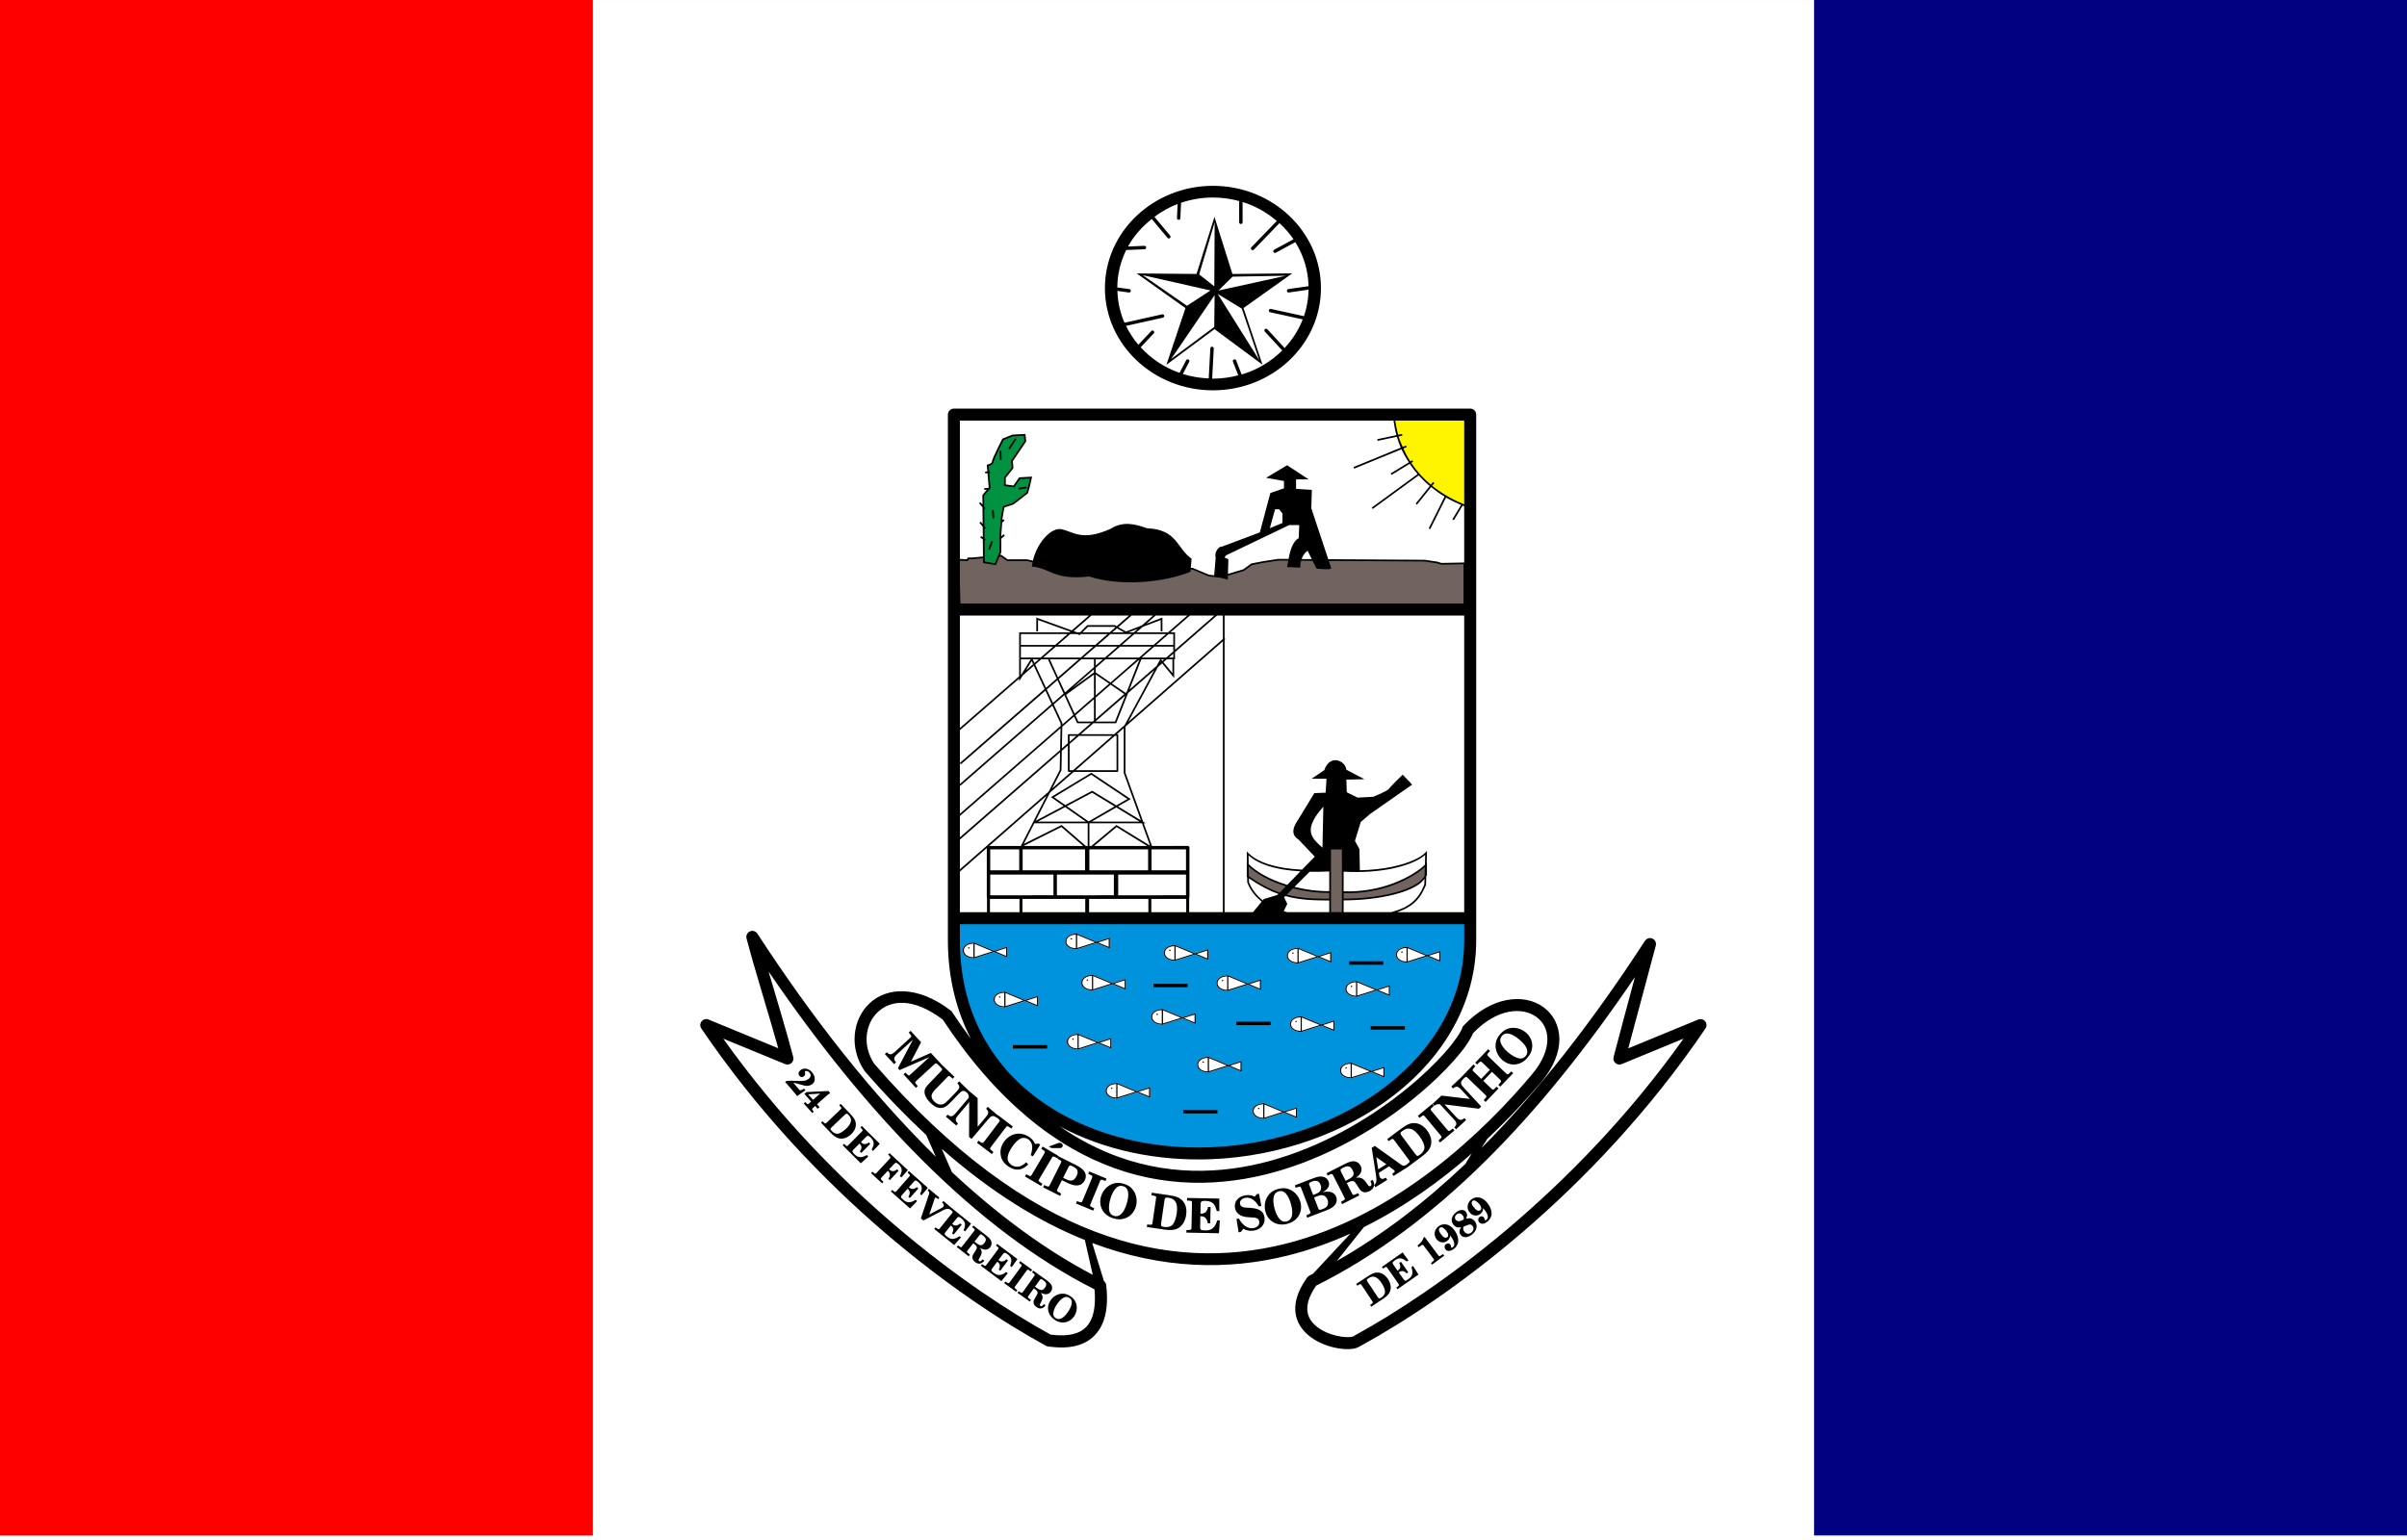 <?xml version="1.0" encoding="UTF-8" standalone="no"?>
<!-- Created with Inkscape (http://www.inkscape.org/) -->

<svg
   xmlns:dc="http://purl.org/dc/elements/1.1/"
   xmlns:cc="http://creativecommons.org/ns#"
   xmlns:rdf="http://www.w3.org/1999/02/22-rdf-syntax-ns#"
   xmlns:svg="http://www.w3.org/2000/svg"
   xmlns="http://www.w3.org/2000/svg"
   xmlns:sodipodi="http://sodipodi.sourceforge.net/DTD/sodipodi-0.dtd"
   xmlns:inkscape="http://www.inkscape.org/namespaces/inkscape"
   sodipodi:docname="Bandeira de Sobradinho Bahia.svg"
   inkscape:version="0.92.4 (unknown)"
   sodipodi:version="0.32"
   id="svg2"
   height="512.007"
   width="800"
   version="1.1"
   inkscape:export-filename="/home/laudivan/Imagens/escudo-pms.png"
   inkscape:export-xdpi="90"
   inkscape:export-ydpi="90">
  <rect width="100%" height="100%" fill="#333333" stroke="none"/>
  <defs
     id="defs3">
    <inkscape:perspective
       sodipodi:type="inkscape:persp3d"
       inkscape:vp_x="0 : 561.25983 : 1"
       inkscape:vp_y="0 : 1066.6667 : 0"
       inkscape:vp_z="793.70078 : 561.25983 : 1"
       inkscape:persp3d-origin="396.85039 : 374.17322 : 1"
       id="perspective15" />
  </defs>
  <sodipodi:namedview
     inkscape:window-y="0"
     inkscape:window-x="0"
     inkscape:window-height="731"
     inkscape:window-width="1366"
     inkscape:guide-bbox="true"
     showguides="true"
     inkscape:current-layer="layer1"
     inkscape:document-units="px"
     inkscape:cy="379.56743"
     inkscape:cx="75.117228"
     inkscape:zoom="0.38390595"
     inkscape:pageshadow="2"
     inkscape:pageopacity="0.0"
     borderopacity="1.0"
     bordercolor="#666666"
     pagecolor="#ffffff"
     id="base"
     showgrid="false"
     inkscape:window-maximized="1"
     fit-margin-top="0"
     fit-margin-left="0"
     fit-margin-right="0"
     fit-margin-bottom="0"
     showborder="true"
     units="px" />
  <g
     id="layer1"
     inkscape:groupmode="layer"
     inkscape:label="Layer 1"
     transform="translate(-87.413,-266.505)">
    <g
       id="g839">
      <rect
         y="266.511"
         x="87.413"
         height="512"
         width="800"
         id="rect836"
         style="fill:#ffffff;fill-opacity:1;stroke:none;stroke-width:6.047;stroke-linecap:round;stroke-miterlimit:4;stroke-dasharray:none;paint-order:stroke markers fill" />
      <rect
         style="fill:#ff0000;fill-opacity:1;stroke:none;stroke-width:2.997;stroke-linecap:round;stroke-miterlimit:4;stroke-dasharray:none;paint-order:stroke markers fill"
         id="rect838"
         width="197.06"
         height="510.495"
         x="87.413"
         y="266.505" />
      <rect
         y="266.505"
         x="690.353"
         height="510.495"
         width="197.06"
         id="rect840"
         style="fill:#000080;fill-opacity:1;stroke:none;stroke-width:2.997;stroke-linecap:round;stroke-miterlimit:4;stroke-dasharray:none;paint-order:stroke markers fill" />
      <g
         inkscape:export-ydpi="21.802128"
         inkscape:export-xdpi="21.802128"
         inkscape:export-filename="/home/vanlivre/Imagens/escudo_pms.png"
         id="g28424"
         transform="matrix(0.57,0,0,0.57,423.742,377.484)">
        <path
           style="fill:#ffffff;fill-opacity:1;stroke:none;stroke-width:7;stroke-linecap:round;stroke-linejoin:round;stroke-miterlimit:4;stroke-opacity:1"
           d="m 117.219,-82.906 c -32.784,0 -59.406,25.175 -59.406,56.219 0,31.043 26.622,56.25 59.406,56.25 32.784,0 59.375,-25.207 59.375,-56.25 0,-31.043 -26.591,-56.219 -59.375,-56.219 z M -33.844,47.125 v 306.5 c 0,84.094 73.269,127.566 150.531,124.281 77.262,-3.285 150.531,-53.327 150.531,-124.281 V 47.125 Z M -151.375,348.25 c -1.087,0.002 -2.12,0.512 -2.781,1.375 -0.661,0.863 -0.875,1.981 -0.594,3.031 5.104,19.46 12.892,43.82 18.5,64.062 -13.531,-5.566 -27.062,-11.156 -40.594,-16.719 -1.436,-0.615 -3.107,-0.211 -4.094,1 -0.986,1.211 -1.049,2.937 -0.156,4.219 65.935,97.139 151.81,158.184 200.969,185.062 0.406,0.221 0.852,0.359 1.312,0.406 3.857,0.429 13.166,1.845 21.469,-2.375 4.151,-2.11 7.983,-5.799 10.281,-11.312 2.298,-5.513 3.129,-12.734 2.031,-22.25 -0.106,-0.903 -0.628,-1.651 -1.312,-2.219 L 46.812,530.312 c 41.155,15.474 79.436,15.838 113.625,7.406 12.944,-3.192 25.271,-7.617 36.969,-12.906 l -21.812,23.406 c -0.746,0.378 -1.47,0.816 -2.219,1.188 -0.51,0.255 -0.95,0.63 -1.281,1.094 -5.885,8.174 -7.792,15.582 -6.531,21.875 1.261,6.293 5.557,10.949 10.469,14.062 4.912,3.114 10.545,4.843 15.531,5.5 2.493,0.328 4.816,0.389 6.906,0.125 1.788,-0.226 3.436,-0.725 4.938,-1.844 l 0.031,0.062 c 49.16,-26.879 135.003,-87.924 200.938,-185.062 0.893,-1.282 0.83,-3.007 -0.156,-4.219 -0.986,-1.211 -2.658,-1.615 -4.094,-1 -13.593,5.588 -27.167,11.191 -40.75,16.781 5.2,-19.601 11.02,-40.712 16.062,-59.938 0.286,-1.095 0.038,-2.256 -0.688,-3.125 -0.726,-0.869 -1.84,-1.337 -2.969,-1.25 -1.085,0.089 -2.067,0.678 -2.656,1.594 -30.376,46.691 -61.875,87.358 -95.375,120.906 l 3.406,-5.344 c 12.451,-11.77 23.163,-23.301 31.406,-33.094 7.375,-8.762 10.72,-17.491 10.656,-25.25 -0.064,-7.759 -3.648,-14.447 -9.344,-18.562 -11.391,-8.232 -30.395,-6.247 -46.469,10.75 l -0.5,0.531 -0.25,0.719 c -0.925,2.583 -4.5,8.072 -10.156,14.469 -5.656,6.397 -13.389,13.902 -22.812,21.531 -18.846,15.259 -44.387,31.039 -73.312,40 -28.926,8.961 -61.171,11.151 -93.938,-0.531 -32.766,-11.682 -66.211,-37.276 -97.344,-84.625 l -0.344,-0.5 -0.469,-0.375 c -9.706,-7.417 -19.004,-10.806 -27.125,-11.188 -8.121,-0.381 -15.066,2.238 -20.094,6.938 -10.056,9.399 -12.128,26.1 -3,39.5 l 0.125,0.156 0.125,0.156 c 12.028,13.848 23.942,26.118 35.719,37.094 l 5.625,12.688 c -37.111,-36.393 -72.082,-80.983 -104.094,-130.188 -0.646,-0.995 -1.752,-1.594 -2.938,-1.594 z"
           id="rect1794"
           inkscape:connector-curvature="0" />
        <path
           style="fill:#0093dd;fill-opacity:1;stroke:none;stroke-width:7;stroke-linecap:round;stroke-linejoin:round;stroke-miterlimit:4;stroke-opacity:1"
           d="m -33.844,341.125 v 12.5 c 0,84.094 73.269,127.566 150.531,124.281 77.262,-3.285 150.531,-53.327 150.531,-124.281 v -12.5 z m 71.156,8.5 0.531,0.219 h 0.031 0.156 v 0.062 l 11.344,4.75 7.281,-2.312 0.469,-0.125 v 0.406 5.438 0.5 l -0.5,-0.219 -7.281,-3.031 -11.312,3.594 v 0.094 H 37.75 l -0.438,0.125 v -0.156 c -4.051,-0.125 -6.232,-2.291 -6.25,-4.531 -0.018,-2.241 2.134,-4.439 6.25,-4.562 v -0.25 z m -59.781,5.25 0.5,0.219 0.062,0.031 H -21.75 v 0.062 l 11.344,4.719 7.281,-2.281 0.469,-0.156 v 0.438 5.438 0.469 l -0.5,-0.219 -7.281,-3.031 -11.312,3.594 v 0.094 h -0.281 l -0.438,0.125 v -0.156 c -4.051,-0.125 -6.232,-2.291 -6.25,-4.531 -0.018,-2.241 2.134,-4.439 6.25,-4.562 v -0.25 z m 117.219,1.469 0.5,0.188 0.031,0.031 h 0.156 v 0.062 l 11.375,4.75 7.25,-2.312 0.469,-0.156 v 0.438 5.438 0.469 l -0.469,-0.188 -7.281,-3.062 -11.344,3.594 v 0.094 H 95.156 L 94.75,365.844 v -0.156 c -4.051,-0.125 -6.263,-2.323 -6.281,-4.562 -0.018,-2.241 2.165,-4.439 6.281,-4.562 v -0.219 z m 135.344,1.031 0.5,0.219 h 0.031 0.156 v 0.094 l 11.375,4.719 7.25,-2.312 0.469,-0.125 v 0.438 5.438 0.469 l -0.469,-0.219 -7.281,-3.031 -11.344,3.594 v 0.094 h -0.281 l -0.406,0.125 v -0.156 c -4.051,-0.125 -6.263,-2.291 -6.281,-4.531 -0.018,-2.241 2.165,-4.439 6.281,-4.562 v -0.25 z M 166.5,357.906 167,358.125 h 0.031 0.156 v 0.062 l 11.375,4.75 7.25,-2.312 0.469,-0.156 v 0.438 5.438 0.5 l -0.5,-0.219 -7.25,-3.031 -11.344,3.594 v 0.094 h -0.281 l -0.406,0.125 v -0.156 c -4.051,-0.125 -6.263,-2.291 -6.281,-4.531 -0.018,-2.241 2.165,-4.439 6.281,-4.562 v -0.25 z m -119.844,15.781 0.5,0.188 0.031,0.031 h 0.156 v 0.062 l 11.375,4.75 7.25,-2.312 0.469,-0.156 v 0.438 5.438 0.469 l -0.469,-0.188 -7.281,-3.062 -11.344,3.594 v 0.094 H 47.062 l -0.406,0.156 v -0.156 c -4.051,-0.125 -6.263,-2.323 -6.281,-4.562 -0.018,-2.241 2.165,-4.439 6.281,-4.562 v -0.219 z m 78.844,0.25 0.5,0.219 h 0.031 0.156 v 0.062 l 11.375,4.75 7.25,-2.312 0.469,-0.156 v 0.438 5.438 0.5 l -0.469,-0.219 -7.281,-3.031 -11.344,3.594 v 0.094 h -0.281 l -0.406,0.125 v -0.156 c -4.051,-0.125 -6.263,-2.291 -6.281,-4.531 -0.018,-2.241 2.165,-4.439 6.281,-4.562 v -0.25 z m 75.156,3.406 0.5,0.219 0.031,0.031 h 0.156 v 0.062 l 11.375,4.719 7.25,-2.281 0.469,-0.156 v 0.438 5.438 0.469 l -0.469,-0.219 -7.281,-3.031 -11.344,3.594 v 0.094 h -0.281 l -0.406,0.125 v -0.156 c -4.051,-0.125 -6.263,-2.291 -6.281,-4.531 -0.018,-2.241 2.165,-4.439 6.281,-4.562 v -0.25 z m -205.125,6.188 0.5,0.219 h 0.062 0.156 v 0.062 l 11.344,4.75 7.281,-2.312 0.469,-0.156 v 0.438 5.438 0.5 L 14.844,392.25 7.562,389.219 -3.75,392.812 v 0.094 h -0.281 l -0.438,0.125 v -0.156 c -4.051,-0.125 -6.232,-2.323 -6.25,-4.562 -0.018,-2.241 2.134,-4.408 6.25,-4.531 v -0.25 z m 91.844,10.125 0.531,0.188 0.031,0.031 h 0.156 v 0.062 l 11.344,4.75 7.281,-2.312 0.469,-0.156 v 0.438 5.438 0.469 l -0.5,-0.188 -7.281,-3.031 -11.312,3.594 v 0.094 H 87.812 l -0.438,0.125 v -0.156 c -4.051,-0.125 -6.232,-2.323 -6.25,-4.562 -0.018,-2.241 2.134,-4.439 6.25,-4.562 v -0.219 z m 80.969,4.188 0.5,0.219 h 0.031 0.156 v 0.094 l 11.375,4.719 7.25,-2.281 0.469,-0.156 v 0.438 5.438 0.469 l -0.5,-0.219 -7.25,-3.031 -11.344,3.594 v 0.094 h -0.281 l -0.406,0.125 v -0.156 c -4.051,-0.125 -6.263,-2.291 -6.281,-4.531 -0.018,-2.241 2.165,-4.439 6.281,-4.562 v -0.25 z m -130.094,10.25 0.5,0.219 h 0.031 0.156 v 0.094 l 11.375,4.719 7.25,-2.281 0.469,-0.156 v 0.438 5.438 0.469 l -0.469,-0.219 -7.281,-3.031 -11.344,3.594 v 0.094 h -0.281 l -0.406,0.125 v -0.156 c -4.051,-0.125 -6.263,-2.291 -6.281,-4.531 -0.018,-2.241 2.165,-4.439 6.281,-4.562 v -0.25 z m 75.938,13.406 0.5,0.219 h 0.062 0.156 v 0.062 l 11.344,4.75 7.281,-2.312 0.469,-0.125 v 0.406 5.438 0.5 l -0.5,-0.219 -7.281,-3.031 -11.312,3.594 v 0.094 h -0.312 l -0.406,0.125 v -0.156 c -4.051,-0.125 -6.232,-2.291 -6.25,-4.531 -0.018,-2.241 2.134,-4.439 6.25,-4.562 v -0.25 z m 83.312,3.406 0.5,0.219 0.031,0.031 h 0.156 v 0.062 l 11.375,4.719 7.25,-2.281 0.469,-0.156 v 0.438 5.438 0.469 l -0.469,-0.188 -7.281,-3.062 -11.344,3.594 v 0.094 h -0.281 l -0.406,0.156 v -0.188 c -4.051,-0.125 -6.263,-2.291 -6.281,-4.531 -0.018,-2.241 2.165,-4.439 6.281,-4.562 v -0.25 z M 60.844,436.75 l 0.5,0.188 0.062,0.031 h 0.125 v 0.062 l 11.375,4.75 7.281,-2.312 0.469,-0.156 v 0.438 5.438 0.5 l -0.5,-0.219 -7.281,-3.031 -11.344,3.594 v 0.094 H 61.25 l -0.406,0.125 v -0.156 c -4.051,-0.125 -6.263,-2.323 -6.281,-4.562 -0.018,-2.241 2.165,-4.408 6.281,-4.531 v -0.25 z m 85.688,11.812 0.5,0.219 h 0.031 0.156 v 0.094 l 11.375,4.719 7.25,-2.281 0.469,-0.156 v 0.438 5.438 0.469 l -0.5,-0.219 -7.25,-3.031 -11.344,3.594 v 0.094 h -0.281 l -0.406,0.125 v -0.156 c -4.051,-0.125 -6.263,-2.291 -6.281,-4.531 -0.018,-2.241 2.165,-4.439 6.281,-4.562 v -0.25 z"
           id="path13600"
           inkscape:connector-curvature="0" />
        <path
           style="fill:#71635d;fill-opacity:1;fill-rule:evenodd;stroke:none;stroke-width:1px;stroke-linecap:butt;stroke-linejoin:miter;stroke-opacity:1"
           d="M -6.312,129.438 -23.375,131 H -25.5 l -0.531,1.062 -5.25,-0.281 0.812,26.031 h 294.312 v -23.906 l -13.406,0.25 -2.625,-0.781 -7.094,-1.062 -85.406,-0.531 -8.688,1.312 -6.812,1.312 -4.75,3.438 -7.875,2.344 -5.781,1.594 L 114.844,141 105.375,137.031 12.094,132.844 8.938,132.062 H -2.625 Z M 185.531,300.25 v 25.375 c -21.062,0.26 -40.178,-7.901 -48.094,-16.188 v 7.094 c 18.954,13.421 31.755,13.435 48.094,13.5 v 7.781 l 7.375,0.531 V 330 c 20.26,0.008 44.63,-4.916 48.594,-14.25 v -6.062 c -6.008,6.3 -25.418,16.994 -48.594,16 V 300.25 Z"
           id="path16764"
           inkscape:connector-curvature="0" />
        <path
           style="fill:#009240;fill-opacity:1;fill-rule:evenodd;stroke:none;stroke-width:1px;stroke-linecap:butt;stroke-linejoin:miter;stroke-opacity:1"
           d="m -16.243,133.054 -0.372,-39.023 3.716,-4.46 -1.115,-13.008 c 0,0 2.973,-0.743 2.973,-2.23 0,-1.487 5.946,-13.008 5.946,-13.008 l 5.575,-2.23 7.061,-0.372 0.372,3.716 -7.805,11.521 0.372,4.088 -4.46,5.575 v 4.46 l 5.203,0.743 3.345,-4.831 6.69,-0.372 -1.115,4.831 -1.115,4.088 -8.176,6.318 -5.575,1.858 -1.115,6.318 -0.743,9.663 v 10.406 l -1.115,2.602 -1.858,4.46 z"
           id="path22887"
           inkscape:connector-curvature="0" />
        <path
           style="fill:#fff500;fill-opacity:1;fill-rule:evenodd;stroke:none;stroke-width:1px;stroke-linecap:butt;stroke-linejoin:miter;stroke-opacity:1"
           d="m 222.643,48.782 c 3.981,34.096 30.012,47.06 42.262,51.756 l 0.306,-52.369 z"
           id="path26028"
           sodipodi:nodetypes="cccc"
           inkscape:connector-curvature="0" />
        <path
           style="fill:#000000;fill-opacity:1;stroke:none;stroke-width:1;stroke-linecap:round;stroke-linejoin:round;stroke-miterlimit:4;stroke-opacity:1"
           d="m 117.219,-86.312 c -34.73,-2e-6 -63,26.77 -63,59.656 0,32.886 28.27,59.625 63,59.625 34.73,0 62.969,-26.739 62.969,-59.625 0,-32.886 -28.238,-59.656 -62.969,-59.656 z m 0,6.812 c 5.31,-10e-7 10.417,0.753 15.281,2.062 v 12.406 c -0.005,0.361 0.189,0.693 0.5,0.875 0.312,0.182 0.689,0.182 1,0 0.311,-0.182 0.505,-0.514 0.5,-0.875 V -76.875 c 7.502,2.312 14.209,6.179 19.938,11.062 L 139.625,-50.5 c -0.388,0.397 -0.366,1.049 0.031,1.438 0.397,0.388 1.018,0.366 1.406,-0.031 L 156,-64.562 c 3.089,2.834 5.854,5.964 8.188,9.406 L 153,-49.094 c -0.36,0.14 -0.597,0.489 -0.625,0.875 -0.028,0.386 0.164,0.747 0.5,0.938 0.336,0.19 0.747,0.16 1.062,-0.062 l 11.312,-6.125 c 4.719,7.563 7.51,16.309 7.719,25.688 l -11.75,1.688 c -0.552,0.078 -0.953,0.604 -0.875,1.156 0.078,0.552 0.604,0.921 1.156,0.844 L 172.969,-25.75 c -0.097,5.394 -1.008,10.588 -2.688,15.469 L 151.062,-14.5 c -0.132,-0.038 -0.27,-0.049 -0.406,-0.031 -0.478,0.078 -0.836,0.484 -0.844,0.969 -0.008,0.484 0.337,0.907 0.812,1 l 18.938,4.156 C 167.149,-2.205 163.537,3.427 159,8.281 l -10.062,-10.938 c -0.223,-0.242 -0.55,-0.358 -0.875,-0.312 -0.376,0.047 -0.687,0.299 -0.812,0.656 -0.126,0.357 -0.045,0.759 0.219,1.031 l 10.156,11 C 151.181,16.125 143.08,21.04 133.938,23.75 L 130.75,15.531 c -0.155,-0.428 -0.578,-0.697 -1.031,-0.656 -0.318,0.026 -0.615,0.197 -0.781,0.469 -0.167,0.272 -0.183,0.611 -0.062,0.906 l 3.094,7.969 c -4.708,1.219 -9.632,1.938 -14.75,1.938 -0.158,0 -0.311,-0.03 -0.469,-0.031 l 0.938,-17.531 c 0.023,-0.305 -0.087,-0.605 -0.312,-0.812 -0.225,-0.207 -0.541,-0.299 -0.844,-0.25 -0.479,0.076 -0.835,0.484 -0.844,0.969 L 114.75,26.031 C 109.492,25.814 104.438,24.937 99.656,23.438 L 103.375,16.375 c 0.183,-0.316 0.189,-0.719 0,-1.031 -0.189,-0.312 -0.542,-0.484 -0.906,-0.469 -0.374,0.009 -0.711,0.226 -0.875,0.562 l -3.875,7.344 C 88.884,19.662 81.123,14.494 75.062,7.875 l 7.656,-8.125 c 0.283,-0.297 0.36,-0.722 0.188,-1.094 -0.172,-0.372 -0.559,-0.617 -0.969,-0.594 -0.266,0.018 -0.513,0.142 -0.688,0.344 L 73.719,6.375 c -2.848,-3.354 -5.265,-7.045 -7.188,-11 L 88,-9.406 c 0.544,-0.104 0.916,-0.613 0.812,-1.156 -0.104,-0.544 -0.644,-0.916 -1.188,-0.812 -0.021,0.01 -0.042,0.02 -0.062,0.031 l -21.938,4.875 c -2.511,-5.744 -3.914,-12.003 -4.125,-18.562 l 6.688,0.938 c 0.552,0.078 1.047,-0.291 1.125,-0.844 0.078,-0.552 -0.291,-1.079 -0.844,-1.156 l -7.031,-0.938 c 0.058,-7.815 1.92,-15.188 5.188,-21.844 l 10.688,-0.438 c 0.552,-0.026 0.963,-0.51 0.938,-1.062 -0.026,-0.552 -0.479,-0.963 -1.031,-0.938 l -9.562,0.406 c 3.412,-6.238 8.24,-11.587 13.875,-16.062 L 90.688,-56 c 0.221,0.299 0.601,0.463 0.969,0.406 0.367,-0.057 0.661,-0.336 0.781,-0.688 0.121,-0.352 0.036,-0.73 -0.219,-1 l -9.125,-10.938 c 4.113,-3.031 8.581,-5.645 13.5,-7.5 l -0.344,8 c -0.086,0.389 0.053,0.797 0.375,1.031 0.322,0.234 0.782,0.265 1.125,0.062 0.343,-0.202 0.518,-0.605 0.469,-1 l 0.406,-8.812 c 5.825,-1.95 12.06,-3.062 18.594,-3.062 z m 0.875,11.312 -10.438,33.281 -34.875,-0.312 L 101.188,-15 90.094,18.062 118.125,-2.719 l 28,20.75 -11.094,-33.062 28.406,-20.219 -34.875,0.344 z m 0.125,3.125 -0.219,37.375 -8.812,-6.938 z m -42,30.844 39.562,8.938 -13.719,8.938 z m 83.594,0.344 -39.406,8.656 8.25,-8.125 z m -39.844,10.594 14.062,8.594 10.125,29.938 z m -1.781,0.719 -0.219,18.531 -25.156,18.75 z M -33.844,43.625 c -1.933,1.93e-4 -3.5,1.567 -3.5,3.5 v 306.5 c 0,21.83 4.893,41.09 13.438,57.594 -3.694,-4.949 -7.364,-10.126 -11,-15.656 l -0.344,-0.5 -0.469,-0.375 c -9.706,-7.417 -19.004,-10.806 -27.125,-11.188 -8.121,-0.381 -15.066,2.238 -20.094,6.938 -10.056,9.399 -12.128,26.1 -3,39.5 l 0.125,0.156 0.125,0.156 c 12.028,13.848 23.942,26.118 35.719,37.094 l 5.625,12.688 c -37.111,-36.393 -72.082,-80.983 -104.094,-130.188 -0.646,-0.995 -1.752,-1.594 -2.938,-1.594 -1.087,0.002 -2.12,0.512 -2.781,1.375 -0.661,0.863 -0.875,1.981 -0.594,3.031 5.104,19.46 12.892,43.82 18.5,64.062 -13.531,-5.566 -27.062,-11.156 -40.594,-16.719 -1.436,-0.615 -3.107,-0.211 -4.094,1 -0.986,1.211 -1.049,2.937 -0.156,4.219 65.935,97.139 151.81,158.184 200.969,185.062 0.406,0.221 0.852,0.359 1.312,0.406 3.857,0.429 13.166,1.845 21.469,-2.375 4.151,-2.11 7.983,-5.799 10.281,-11.312 2.298,-5.513 3.129,-12.734 2.031,-22.25 -0.106,-0.903 -0.628,-1.651 -1.312,-2.219 L 46.812,530.312 c 41.155,15.474 79.436,15.838 113.625,7.406 12.944,-3.192 25.271,-7.617 36.969,-12.906 l -21.812,23.406 c -0.746,0.378 -1.47,0.816 -2.219,1.188 -0.51,0.255 -0.95,0.63 -1.281,1.094 -5.885,8.174 -7.792,15.582 -6.531,21.875 1.261,6.293 5.557,10.949 10.469,14.062 4.912,3.114 10.545,4.843 15.531,5.5 2.493,0.328 4.816,0.389 6.906,0.125 1.788,-0.226 3.436,-0.725 4.938,-1.844 l 0.031,0.062 c 49.16,-26.879 135.003,-87.924 200.938,-185.062 0.893,-1.282 0.83,-3.007 -0.156,-4.219 -0.986,-1.211 -2.658,-1.615 -4.094,-1 -13.593,5.588 -27.167,11.191 -40.75,16.781 5.2,-19.601 11.02,-40.712 16.062,-59.938 0.286,-1.095 0.038,-2.256 -0.688,-3.125 -0.726,-0.869 -1.84,-1.337 -2.969,-1.25 -1.085,0.089 -2.067,0.678 -2.656,1.594 -30.376,46.691 -61.875,87.358 -95.375,120.906 l 3.406,-5.344 c 12.451,-11.77 23.163,-23.301 31.406,-33.094 7.375,-8.762 10.72,-17.491 10.656,-25.25 -0.064,-7.759 -3.648,-14.447 -9.344,-18.562 -11.391,-8.232 -30.395,-6.247 -46.469,10.75 l -0.5,0.531 -0.25,0.719 c -0.925,2.583 -4.5,8.072 -10.156,14.469 -5.656,6.397 -13.389,13.902 -22.812,21.531 -18.846,15.259 -44.387,31.039 -73.312,40 -28.926,8.961 -61.171,11.151 -93.938,-0.531 -11.53,-4.111 -23.151,-10.071 -34.719,-17.969 26.027,13.98 57.225,20.544 89.125,19.188 39.338,-1.673 77.591,-15.198 106.219,-37.5 28.628,-22.302 47.656,-53.599 47.656,-90.281 v -306.5 c -1.9e-4,-1.933 -1.567,-3.5 -3.5,-3.5 H -33.844 Z m 3.5,7 H 222.5 c 0.433,2.952 0.95,5.825 1.688,8.469 l -11.156,2.375 0.219,0.969 11.188,-2.375 c 0.658,2.223 1.435,4.339 2.281,6.344 l -27.531,11.312 0.375,0.938 27.594,-11.312 c 1.243,2.804 2.743,5.232 4.281,7.625 l -10.594,6.469 0.531,0.844 10.594,-6.469 c 1.448,2.167 2.944,4.185 4.562,6.031 l -26.75,19.531 0.594,0.781 26.812,-19.594 c 2.092,2.309 4.243,4.384 6.469,6.219 L 235.438,99 l 0.75,0.625 8.219,-10.219 c 2.648,2.118 5.288,3.993 7.875,5.531 l -9.25,18.531 0.875,0.469 L 253.125,95.5 c 3.211,1.853 6.141,3.2 8.781,4.312 l -5.094,8.438 0.875,0.5 5.125,-8.562 c 0.294,0.12 0.595,0.238 0.906,0.375 v 32.844 l -13.219,0.25 h -0.062 l -2.469,-0.781 h -0.031 -0.062 l -7.094,-1.062 h -0.031 -0.031 l -56.281,-0.344 c -2.636,-8.045 -9.875,-29.719 -9.875,-29.719 l 0.312,-10.719 -9.188,-0.594 v -5.531 h 7.344 l -12.562,-8.25 -12.25,7.344 10.406,1.844 V 90.125 l -7.938,2.75 -6.125,22.969 L 122.5,124.125 c -2.148,-0.304 -4.602,3.679 -3.688,6.438 l -0.875,10.312 -2.906,-0.344 -0.125,-0.031 -9.344,-3.906 -0.062,-0.031 -0.094,-0.031 -1.094,-0.062 0.438,-5.312 c -8.677,-5.921 -8.167,-17.035 -26.031,-17.75 -6.431,-2.348 -13.806,-4.383 -21.156,0.312 -16.537,7.452 -21.731,1.812 -28.469,0.281 -6.32,-1.436 -14.592,8.221 -16.875,18.344 L 9.063,131.563 H 9 8.938 -2.469 l -3.562,-2.531 -0.125,-0.125 -0.188,0.031 -0.5,0.031 0.625,-1.438 0.031,-0.094 v -0.094 -7.875 l 2.062,-1.781 -0.656,-0.781 -1.406,1.219 v -1.156 -0.031 l 0.531,-6.906 0.031,0.031 1.312,-1.125 -0.656,-0.75 -0.562,0.469 0.094,-1.344 H -5.469 l 1.062,-6 5.312,-1.75 0.062,-0.031 0.094,-0.062 8.156,-6.312 0.125,-0.094 0.062,-0.156 1.125,-4.094 V 88.781 l 1.094,-4.812 0.156,-0.656 -0.656,0.031 -6.688,0.375 h -0.25 l -0.125,0.219 -3.188,4.594 -4.469,-0.656 V 84.031 l 4.344,-5.438 0.125,-0.156 V 78.219 L 0.531,74.313 8.219,62.938 8.313,62.781 v -0.156 l -0.375,-3.719 -0.062,-0.5 -0.469,0.031 -7.062,0.375 H 0.25 l -0.062,0.031 -5.562,2.25 -0.188,0.062 -0.094,0.156 c 0,0 -1.479,2.896 -2.969,5.969 -0.745,1.537 -1.5,3.105 -2.062,4.406 -0.281,0.651 -0.519,1.244 -0.688,1.719 -0.169,0.475 -0.281,0.804 -0.281,1.156 0,0.205 -0.093,0.405 -0.312,0.625 -0.22,0.22 -0.564,0.423 -0.906,0.594 -0.684,0.342 -1.375,0.531 -1.375,0.531 l -0.406,0.094 0.031,0.406 0.312,3.469 -1.344,0.094 0.094,1 1.312,-0.094 0.719,8.312 -0.25,0.312 -2.406,0.125 0.062,1 1.469,-0.094 -2.438,3 -0.125,0.125 v 0.188 l 0.062,5.406 -1.219,-1.438 -0.781,0.625 2,2.375 0.094,9.75 -1.125,-1.406 -0.781,0.625 1.938,2.406 0.062,6.062 -0.938,-0.656 -0.594,0.812 1.531,1.094 0.094,10 -6.5,0.594 h -0.062 -2.062 -0.312 l -0.125,0.281 -0.375,0.75 -4.031,-0.219 v -80.688 z m 253.844,0 h 40.219 v 48.844 c -5.075,-2.04 -11.93,-5.42 -18.688,-10.812 L 246.312,87.062 245.531,86.438 244.25,88 c -4.109,-3.387 -8.018,-7.568 -11.438,-12.688 l 1.125,-0.688 -0.531,-0.844 -1.125,0.688 c -1.494,-2.324 -2.851,-4.842 -4.062,-7.562 l 1.969,-0.812 -0.375,-0.938 -1.969,0.812 c -0.846,-1.994 -1.749,-3.91 -2.406,-6.125 l 2.219,-0.469 -0.219,-0.969 -2.25,0.469 c -0.722,-2.584 -1.256,-5.365 -1.688,-8.25 z m -216.531,8.844 0.312,3.062 -7.688,11.375 L -0.5,74.062 v 0.156 l 0.344,3.906 -4.312,5.406 -0.125,0.125 v 0.188 4.469 0.438 l 0.438,0.062 5.188,0.719 0.312,0.062 0.188,-0.25 3.188,-4.625 L 10.5,84.375 9.562,88.562 8.469,92.5 0.594,98.594 0.531,98.625 -5,100.469 l -0.281,0.094 -0.031,0.281 -1.125,6.344 v 0.031 l -0.75,9.656 v 0.031 0.031 2.062 l -0.375,0.344 0.375,0.438 v 7.406 l -1.062,2.531 v 0.031 h -0.031 l -1.688,4.094 -5.875,-1 -0.125,-12.188 0.062,0.031 0.594,-0.812 -0.656,-0.469 -0.062,-5.562 0.031,0.031 0.781,-0.625 -0.812,-1.031 -0.125,-9.875 0.75,-0.594 -0.75,-0.906 -0.062,-6.438 2.969,-3.531 0.469,-0.031 -0.031,-0.5 0.188,-0.219 0.125,-0.156 v -0.219 l -0.75,-8.531 0.469,-0.031 -0.062,-1 -0.469,0.031 -0.281,-3.094 c 0.262,-0.074 0.59,-0.139 1.188,-0.438 0.401,-0.201 0.819,-0.475 1.156,-0.812 0.338,-0.338 0.594,-0.774 0.594,-1.312 0,-0.019 0.062,-0.373 0.219,-0.812 0.156,-0.44 0.411,-1.018 0.688,-1.656 0.552,-1.277 1.29,-2.846 2.031,-4.375 1.452,-2.995 2.846,-5.695 2.906,-5.812 L 0.5,59.812 Z m -5.156,1.438 -3.906,5.938 0.844,0.562 3.906,-5.969 z m -8,7.312 -1,0.031 0.188,5.406 1,-0.062 z M 8.469,89.125 3.812,89.844 l 0.156,1 4.656,-0.75 z m 144.969,13.25 h 2.438 l 1.844,2.438 v 5.531 l -7.344,3.062 z m -164.094,0.375 -1,0.094 0.375,4.812 1,-0.062 -0.375,-4.844 z m 172.344,8.812 h 5.844 l -0.312,7.656 c -3.363,1.719 -4.927,6.852 -5.938,12.094 l -5.969,-0.031 h -0.031 -0.031 l -8.688,1.344 h -0.031 l -6.812,1.312 h -0.125 L 139.5,134 l -4.562,3.344 h -0.062 l -7.812,2.375 -1.094,0.312 0.219,-8.562 -2.156,-0.906 0.625,-1.25 z M -12,120.844 l -1.844,4.812 0.938,0.375 1.844,-4.844 z m 184.406,5.719 2.438,4.844 -5.938,-0.031 c 0.733,-2.126 1.919,-3.775 3.5,-4.812 z m -178.844,3.406 3.531,2.5 0.125,0.094 H -2.625 8.938 l 3.031,0.75 0.062,0.031 h 0.031 c -0.149,0.805 -0.372,1.605 -0.438,2.406 11.433,1.123 12.479,8.058 33.406,5.812 18.273,5.819 42.965,3.681 59.094,-2.75 l 0.094,-1.312 1.031,0.031 9.406,3.906 0.062,0.031 0.062,0.031 6.562,0.781 h 0.094 l 0.094,-0.031 4.344,1.156 0.062,-2.344 1.375,-0.375 h 0.031 l 7.875,-2.375 0.094,-0.031 0.062,-0.031 4.625,-3.344 6.719,-1.312 8.594,-1.312 h 0.062 l 5.75,0.031 c -0.228,1.269 -0.466,2.54 -0.656,3.75 2.552,0.104 5.104,0.208 7.656,0.312 -0.033,-1.502 0.17,-2.798 0.469,-4 l 6.75,0.031 2.281,4.562 c -1e-5,0 8.869,0.944 8.562,-0.281 -0.037,-0.148 -1.087,-3.24 -1.406,-4.219 l 55.875,0.344 h 0.062 l 7.031,1.062 2.562,0.75 0.062,0.031 h 0.094 l 12.875,-0.25 v 22.906 H 110.375 l -0.031,-0.031 -0.031,0.031 H -30 l -0.344,-11.469 v -13.5 l 4.312,0.219 h 0.312 l 0.156,-0.281 0.375,-0.781 h 1.812 0.031 l 6.469,-0.594 0.031,2.375 v 0.406 l 0.406,0.094 6.688,1.094 0.406,0.062 0.156,-0.344 1.844,-4.469 0.031,-0.094 0.875,-0.062 z m -23.906,34.375 h 75.188 L 34.906,173 14.875,165.75 14.219,165.5 v 0.719 7.344 h 1 v -6.625 l 18.844,6.812 -0.438,0.375 h -28.906 -0.5 v 0.5 6.844 1 6.375 0.5 10.438 l -34.562,30.125 z m 76.719,0 h 21.844 l -7.125,6.188 L 60.156,170 60.062,169.906 h -0.156 -15.75 -0.219 l -0.156,0.156 -4.031,4.062 H 38 l -2,-0.719 10.375,-9.062 z m 23.406,0 H 82.312 l -6.625,5.781 -9.188,3.531 -4.469,-2.562 z m 14.031,0 H 102.25 L 91.031,174.125 H 72.594 L 76.188,171 86.75,166.938 v 6.625 h 1 V 166.219 165.5 l -0.688,0.25 -8.688,3.344 z m 19.938,0 h 14.281 l -22.938,20 v -9.719 -0.5 h -0.5 -2.062 z m 15.812,0 h 144.156 v 173 H 224.625 c 1.94,-0.689 3.757,-1.413 5.25,-2.219 7.072,-3.815 9.519,-8.845 11.562,-13.656 l 0.031,-0.094 v -0.094 l 0.125,-4.844 c 0.091,-0.178 0.298,-0.319 0.375,-0.5 l 0.031,-0.094 v -0.094 -6.062 -1.219 l -0.156,0.188 L 242,302.875 l 0.031,-1.281 -0.875,0.938 c -3.01,3.157 -9.857,6.269 -19,8.25 -5.636,1.221 -12.23,1.955 -19.281,2.125 L 202.625,300.5 200,295.781 203.406,284.75 208.938,280 l 24.438,-17.062 -5.531,-5.781 c 0,0 -7.087,6.811 -7.875,8.125 -0.788,1.314 -9.219,4.75 -9.219,4.75 l -9.188,0.5 -6.312,-3.125 -0.25,-7.375 10.5,-0.25 L 195,254.25 c -0.306,-2.712 -2.7,-5.023 -5.438,-5.469 -2.737,-0.446 -5.817,0.973 -7.438,5.75 L 174.75,259.5 h 8.688 l -0.531,8.156 -6.562,0.25 -9.469,15.531 c -4.384,6.219 -2.987,9.548 0.25,11.562 l 9.469,9.969 -7.438,7.594 c -3.883,-0.234 -7.628,-0.571 -11.062,-1.156 -9.011,-1.534 -16.202,-4.355 -20.281,-8.625 l -0.875,-0.906 v 1.281 l 0.094,5.125 -0.094,-0.094 v 1.25 7.094 0.25 l 0.219,0.156 0.062,3.031 v 0.094 l 0.031,0.062 c 0.748,1.841 2.731,6.561 8.375,11.094 l -5.031,6.125 h -37.25 v -8.312 c 0.064,-0.131 0.156,-0.251 0.156,-0.406 v -14.188 -14.719 c -6e-5,-0.552 -0.448,-1 -1,-1 H 81.656 L 76.844,285.5 h 1.156 l -1.469,-0.906 -10.344,-28.562 v -26.625 l 0.281,-0.531 57.969,-50.781 -0.656,-0.75 -55.938,49 17.312,-32 2.438,-2.125 6.094,7.438 0.906,1.062 v -1.375 -9.469 h 0.5 v -4.188 l 24.469,-21.344 z m -75.188,6.562 H 59.75 l 0.562,0.312 L 57,174.125 H 41.156 Z m 16.875,0.875 4.094,2.344 H 58.562 Z m 12.25,0.25 -2.406,2.094 h -3.062 z M 5.219,175.125 h 27.25 l -7.25,6.344 h -20 z m 28.781,0 h 3.875 l 1.375,0.5 0.312,0.094 0.219,-0.219 0.375,-0.375 h 15.688 L 48.562,181.469 H 26.719 Z m 23.406,0 H 69.938 l -7.281,6.344 H 50.125 Z m 14.031,0 H 89.875 l -7.281,6.344 h -18.438 z m 19.938,0 h 2.719 v 6.344 h -10 z M 5.219,182.469 H 24.062 l -7.312,6.375 h -5.125 -0.031 -6.375 z m 20.375,0 H 47.438 l -7.312,6.375 H 18.281 Z m 23.406,0 h 12.531 l -7.312,6.375 h -12.562 z m 14.031,0 h 18.438 l -7.312,6.375 h -18.438 z m 19.938,0 h 11.125 v 2.75 l -4.156,3.625 H 75.656 Z m 11.125,4.094 v 2.281 h -2.625 z m -88.875,3.281 h 5.75 l -5.375,8.719 -0.375,0.344 z m 6.906,0 h 3.469 L 13.125,192 Z m 5,0 h 4.469 l -0.5,0.219 5.031,11 -6.25,5.438 -6.312,-13.562 z m 4.969,0 h 16.875 L 26.906,200.375 Z m 18.438,0 h 7.312 v 4.562 l -16.906,14.75 -3.594,-7.812 z m 8.312,0 h 4.219 l -4.219,3.688 z m 5.719,0 H 73 l -15.531,13.562 -8.625,-5.906 v -2.656 z m 20.938,0 h 10.938 l -0.156,0.312 L 84.375,193.688 68.531,207.5 Z m 11.406,0 h 1.875 l -1.094,0.938 -0.594,-0.719 z m 3.406,0 h 3.281 v 8.094 l -5.25,-6.375 z m -15.969,0.125 -7.469,18.969 -0.594,0.5 -8,-5.469 z M 11.5,190.906 12.344,192.688 8.125,196.375 Z m 75.312,0.375 0.125,0.156 -0.406,0.375 z m -74.031,2.344 6.281,13.562 -49.406,43.094 v -19.062 l 34.562,-30.125 v 1.562 l 0.938,-1.5 1.188,-1.906 z m 35.062,2.062 V 197.5 L 35.312,206.625 Z M 83,196.219 l -17.281,32 -6.094,5.312 H 40.188 l 7.312,-6.375 h 12.938 0.344 l 0.125,-0.312 6.844,-17.312 z m -34.156,2.469 7.844,5.375 -7.844,6.844 z m -1,0.062 v 13.031 l -11.25,9.812 -5.031,-11 z m -21.281,3.281 3.562,7.812 -6.188,5.406 -3.625,-7.781 z m 30.969,2.625 L 65.5,210.125 48.844,224.656 v -12.438 z m -38,3.5 3.594,7.781 -53.469,46.625 v -12.156 l 0.594,0.688 z m 11.031,2.625 5.25,11.5 -6.406,5.594 v -0.688 -0.094 l -0.031,-0.125 -5,-10.781 6.188,-5.406 z m 35.531,0.188 -6,15.188 h -11.438 l 0.031,-0.031 h 0.156 v -0.125 l 17.25,-15.031 z m -18.25,2.125 v 12.438 l -0.719,0.625 h -8.438 l -1.656,-3.625 z M 23.562,216.875 28.406,227.281 28.375,228.75 -30.344,279.938 v -16.625 l 0.281,0.312 z m 12.656,6.344 1.688,3.656 0.156,0.281 h 0.312 7.594 l -7.312,6.375 H 33.125 c -0.052,-0.008 -0.104,-0.008 -0.156,0 -0.214,0.07 -0.355,0.275 -0.344,0.5 v 4.75 l -3.5,3.062 0.25,-12.656 z M 65.188,230 v 26.094 0.094 l 0.031,0.062 9.969,27.531 -13.344,-8.125 6.719,-3.875 0.719,-0.406 -0.688,-0.469 L 46.531,256.188 46.25,256.031 46,256.188 23.406,269.844 22.75,270.25 l 0.625,0.438 6.75,4.719 -16.344,8.688 8.406,-16.438 13.844,-12.125 H 61.5 c 0.276,-3e-5 0.5,-0.224 0.5,-0.5 v -21 c -2.8e-5,-0.276 -0.224,-0.5 -0.5,-0.5 h -0.344 z m -36.844,0.062 -0.25,12.688 -58.438,50.938 V 281.25 Z m 5.281,4.469 h 3.906 L 33.625,237.938 Z m 5.438,0 H 58.5 l -22.844,20 H 33.625 V 239.25 Z m 20.938,0 h 1 v 20 H 37.188 Z M 32.625,240.125 v 14.906 c 2.8e-5,0.276 0.224,0.5 0.5,0.5 h 1.406 l -11.094,9.688 5.375,-10.469 0.062,-0.094 v -0.125 l 0.219,-11.312 3.531,-3.094 z m -4.562,3.969 -0.188,10.312 L 21.438,267 -30.344,312.344 v -17.312 z m 18.156,13.094 21.156,14.125 -6.5,3.75 -13.812,-8.375 -0.25,-0.156 -0.25,0.125 -15.469,8.219 -6.531,-4.562 z m 0.531,10.5 13.094,7.969 -15.125,8.75 L 32,275.531 Z M 20.188,269.406 5.344,298.438 5.188,298.719 H -13.25 Z m 161.406,6.406 c -0.175,7.971 -0.356,16.46 -0.531,23.906 -6.657,-5.869 -11.47,-10.416 0.531,-23.906 z m -150.562,0.25 12.062,8.438 H 15.125 Z m 29.812,0.188 13.562,8.25 H 46.562 Z m -47.75,9.188 0.031,0.062 h 31.062 v 13.219 h -0.031 -1.062 l -13.844,-12 -0.281,-0.219 -0.281,0.156 -21.781,10.875 z M 45.188,285.5 h 30.625 l 4.719,13.031 -19.312,-11.844 -0.281,-0.188 -0.281,0.219 -14.312,12 H 45.188 Z m -16.344,2.188 12.688,11.031 H 6.812 Z m 32.188,0.031 17.844,11 H 47.906 Z m -75.688,12.219 v 14.5 14.188 c 1.2e-5,0.12 0.086,0.206 0.125,0.312 v 8.406 h -15.812 v -23.656 z m 2,0.781 H 4.25 v 12.188 h -16.906 z m 18.906,0 h 36.375 v 12.188 H 25.219 6.25 Z m 39.281,0 h 33.875 v 12.188 h -18.438 -15.812 v -11.875 z m 35.875,0 H 82.125 l 0.312,0.188 -0.062,-0.188 H 101.5 v 12.188 H 81.406 Z m 104.625,0.031 h 6.375 v 11.906 1.031 23.656 h -6.375 z m 54.938,3.188 -0.156,5.719 c -3.185,3.192 -9.787,7.559 -18.594,10.875 -8.094,3.047 -18.061,5.049 -28.812,4.656 v -11.469 c 10.764,0.623 20.798,-0.167 28.969,-1.938 8.588,-1.861 15.052,-4.687 18.594,-7.844 z m -103,0.25 c 4.409,4.086 11.344,6.755 19.938,8.219 3.217,0.548 6.713,0.886 10.312,1.125 l -7.688,7.906 c -9.918,-3.031 -17.984,-7.551 -22.469,-12.125 l -0.094,-5.125 z m 0.094,6.469 c 4.657,4.45 12.349,8.673 21.656,11.594 l -3.594,3.688 c -5.513,-1.931 -11.367,-4.907 -17.969,-9.531 l -0.094,-5.75 z m 102.688,0.375 -0.125,5.125 c -1.083,1.999 -3.114,3.845 -6.062,5.469 -3.247,1.788 -7.434,3.325 -12.156,4.531 -8.787,2.244 -19.325,3.282 -29,3.312 v -3.281 c 10.892,0.393 20.964,-1.635 29.156,-4.719 8.374,-3.153 14.658,-7.169 18.188,-10.438 z m -55.719,2.562 v 11.5 c -7.127,0.04 -13.984,-0.939 -20.281,-2.5 l 8.812,-8.812 c 3.692,0.098 7.576,-0.023 11.469,-0.188 z M -12.656,315.437 H 5.25 24.219 v 12.062 H 5.25 5.156 -12.656 Z m 38.875,0 h 17.938 15.281 v 12.062 H 44.156 43.531 26.219 Z m 35.75,0 h 18.438 21.094 v 12.062 H 80.406 61.969 Z m 76.219,2.156 c 6.259,4.319 11.88,7.228 17.188,9.125 l -0.594,0.594 -7.875,2.375 -0.656,0.781 c -5.387,-4.304 -7.251,-8.663 -8.031,-10.594 l -0.031,-2.281 z m 102.375,0.281 -0.094,3.312 c -2.016,4.737 -4.286,9.407 -11.062,13.062 -2.158,1.164 -5.001,2.179 -8.219,3.094 h -27.781 v -6.875 c 9.757,-0.029 20.354,-1.072 29.25,-3.344 4.779,-1.221 9.049,-2.745 12.406,-4.594 2.445,-1.347 4.19,-2.938 5.5,-4.656 z m -76.688,5.594 c 6.529,1.669 13.699,2.672 21.156,2.625 v 3.438 c -8.79,-0.035 -16.545,-0.194 -24.812,-2.406 z m -4.469,4.469 c 8.603,2.387 16.621,2.555 25.625,2.594 v 6.812 h -24.469 c -0.669,-0.204 -1.431,-0.379 -2.062,-0.594 0.754,-1.687 2.062,-4.188 2.062,-4.188 l -1.844,-3.938 z m -172.219,1.688 H 4.406 v 7.719 h -17.219 z m 18.938,0 H 25.219 42.75 v 7.719 h -36.625 z m 38.875,0 H 60.969 79.562 v 7.719 h -34.562 z m 36.281,0 h 20.344 v 7.719 H 81.281 Z m -111.625,14.719 h 294.062 v 9.281 c 0,34.273 -17.65,63.499 -44.969,84.781 -27.319,21.282 -64.295,34.419 -102.219,36.031 -37.929,1.613 -74.803,-8.299 -102,-28.688 -27.197,-20.389 -44.875,-51.094 -44.875,-92.125 z m 67.656,5.281 v 0.25 c -4.116,0.123 -6.268,2.322 -6.25,4.562 0.018,2.24 2.199,4.406 6.25,4.531 v 0.156 l 0.438,-0.125 h 0.281 v -0.094 l 11.312,-3.594 7.281,3.031 0.5,0.219 v -0.5 -5.438 -0.406 l -0.469,0.125 -7.281,2.312 -11.344,-4.75 v -0.062 H 37.875 37.844 l -0.531,-0.219 z m 0,0.844 c 1e-6,3.261 0,5.323 0,7.906 -3.758,-0.119 -5.547,-2.032 -5.562,-3.938 -0.016,-1.907 1.737,-3.852 5.562,-3.969 z m 0.719,0.094 10.469,4.375 -10.469,3.312 z m -3.375,1.969 c -0.253,-10e-6 -0.469,0.157 -0.469,0.375 -10e-7,0.218 0.216,0.406 0.469,0.406 0.253,1e-5 0.469,-0.188 0.469,-0.406 0,-0.218 -0.216,-0.375 -0.469,-0.375 z m 21.781,0.531 v 4.531 l -6.188,-2.562 z m -78.906,1.812 v 0.25 c -4.116,0.123 -6.268,2.322 -6.25,4.562 0.018,2.24 2.199,4.406 6.25,4.531 v 0.156 l 0.438,-0.125 h 0.281 v -0.094 l 11.312,-3.594 7.281,3.031 0.5,0.219 v -0.469 -5.438 -0.438 l -0.469,0.156 -7.281,2.281 -11.344,-4.719 v -0.062 h -0.156 l -0.062,-0.031 -0.5,-0.219 z m 0,0.844 c 0,3.261 0,5.323 0,7.906 -3.758,-0.119 -5.547,-2.032 -5.562,-3.938 -0.016,-1.907 1.737,-3.852 5.562,-3.969 z m 0.719,0.125 10.438,4.344 -10.438,3.344 z m 116.5,0.5 v 0.219 c -4.116,0.123 -6.3,2.322 -6.281,4.562 0.018,2.24 2.23,4.437 6.281,4.562 v 0.156 l 0.406,-0.156 h 0.281 v -0.094 l 11.344,-3.594 7.281,3.062 0.469,0.188 v -0.469 -5.438 -0.438 l -0.469,0.156 -7.25,2.312 -11.375,-4.75 v -0.062 H 95.281 l -0.031,-0.031 -0.5,-0.188 z m 0,0.844 c -2e-6,3.261 0,5.323 0,7.906 -3.758,-0.119 -5.547,-2.063 -5.562,-3.969 -0.016,-1.907 1.737,-3.821 5.562,-3.938 z m 0.688,0.094 10.469,4.375 -10.469,3.312 z m 134.656,0.094 v 0.25 c -4.116,0.123 -6.3,2.322 -6.281,4.562 0.018,2.24 2.23,4.406 6.281,4.531 v 0.156 l 0.406,-0.125 h 0.281 v -0.094 l 11.344,-3.594 7.281,3.031 0.469,0.219 v -0.469 -5.438 -0.438 l -0.469,0.125 -7.25,2.312 -11.375,-4.719 v -0.094 h -0.156 -0.031 l -0.5,-0.219 z m -255.219,0.406 c -0.253,0 -0.469,0.188 -0.469,0.406 -1e-6,0.218 0.216,0.375 0.469,0.375 0.253,-10e-6 0.469,-0.157 0.469,-0.375 1e-6,-0.218 -0.216,-0.406 -0.469,-0.406 z m 191.625,0.125 v 0.25 c -4.116,0.123 -6.3,2.322 -6.281,4.562 0.018,2.24 2.23,4.406 6.281,4.531 v 0.156 l 0.406,-0.125 h 0.281 v -0.094 l 11.344,-3.594 7.25,3.031 0.5,0.219 v -0.5 -5.438 -0.438 l -0.469,0.156 -7.25,2.312 -11.375,-4.75 v -0.062 h -0.156 -0.031 l -0.5,-0.219 z m 63.594,0.312 c 0,3.261 0,5.323 0,7.906 -3.758,-0.119 -5.578,-2.032 -5.594,-3.938 -0.016,-1.907 1.768,-3.852 5.594,-3.969 z M -3.375,358.312 v 4.531 l -6.156,-2.562 z m 234.156,0.031 10.469,4.344 -10.469,3.344 z M 166.5,358.75 c 1e-5,3.261 0,5.323 0,7.906 -3.758,-0.119 -5.578,-2.032 -5.594,-3.938 -0.016,-1.907 1.768,-3.852 5.594,-3.969 z m 0.688,0.094 10.469,4.375 -10.469,3.312 z m -75.094,0.375 c -0.253,10e-6 -0.469,0.188 -0.469,0.406 0,0.218 0.216,0.406 0.469,0.406 0.253,-1e-5 0.438,-0.188 0.438,-0.406 -2e-6,-0.218 -0.185,-0.406 -0.438,-0.406 z m 21.75,0.562 v 4.531 l -6.156,-2.594 z m 113.562,0.5 c -0.253,-1e-5 -0.437,0.188 -0.438,0.406 0,0.218 0.185,0.375 0.438,0.375 0.253,0 0.469,-0.157 0.469,-0.375 -1e-5,-0.218 -0.216,-0.406 -0.469,-0.406 z m -63.594,0.531 c -0.253,0 -0.437,0.157 -0.438,0.375 0,0.218 0.185,0.406 0.438,0.406 0.253,10e-6 0.469,-0.188 0.469,-0.406 1e-5,-0.218 -0.216,-0.375 -0.469,-0.375 z m 85.375,0 v 4.531 l -6.156,-2.562 z m -63.594,0.531 v 4.531 l -6.156,-2.562 z M 196.562,366 v 2 h 19.969 v -2 z m -338.469,5.938 c 55.972,82.103 120.199,150.116 190.062,185.406 0.68,7.696 -0.123,13.216 -1.688,16.969 -1.689,4.052 -4.127,6.29 -7,7.75 -5.503,2.797 -12.695,2.168 -16.844,1.719 -46.655,-25.617 -127.111,-82.867 -190.969,-172.688 12.042,4.956 24.083,9.924 36.125,14.875 1.228,0.506 2.625,0.28 3.625,-0.594 1,-0.874 1.431,-2.247 1.094,-3.531 -3.97,-15.136 -9.405,-32.945 -14.406,-49.906 z m 188.562,1.75 v 0.219 c -4.116,0.123 -6.3,2.322 -6.281,4.562 0.018,2.24 2.23,4.437 6.281,4.562 v 0.156 l 0.406,-0.156 h 0.281 v -0.094 l 11.344,-3.594 7.281,3.062 0.469,0.188 v -0.469 -5.438 -0.438 l -0.469,0.156 -7.25,2.312 -11.375,-4.75 v -0.062 H 47.188 l -0.031,-0.031 -0.5,-0.188 z m 78.844,0.25 v 0.25 c -4.116,0.123 -6.3,2.322 -6.281,4.562 0.018,2.24 2.23,4.406 6.281,4.531 v 0.156 l 0.406,-0.125 h 0.281 v -0.094 l 11.344,-3.594 7.281,3.031 0.469,0.219 v -0.5 -5.438 -0.438 l -0.469,0.156 -7.25,2.312 -11.375,-4.75 v -0.062 h -0.156 -0.031 l -0.5,-0.219 z m -78.844,0.594 c 0,3.261 0,5.323 0,7.906 -3.758,-0.119 -5.547,-2.063 -5.562,-3.969 -0.016,-1.907 1.737,-3.821 5.562,-3.938 z m 0.688,0.094 10.469,4.375 -10.469,3.312 z m 78.156,0.156 c 0,3.261 0,5.323 0,7.906 -3.758,-0.119 -5.578,-2.032 -5.594,-3.938 -0.016,-1.907 1.768,-3.852 5.594,-3.969 z m 0.688,0.094 10.469,4.375 -10.469,3.312 z m 237.094,0.281 c -4.224,15.706 -8.543,31.721 -12.469,46.688 -0.337,1.285 0.094,2.657 1.094,3.531 1,0.874 2.397,1.1 3.625,0.594 12.041,-4.95 24.063,-9.92 36.094,-14.875 -64.121,90.194 -144.998,147.603 -191.562,173.062 -0.274,0.153 -0.526,0.342 -0.75,0.562 0.237,-0.23 -0.432,0.244 -1.719,0.406 -1.287,0.163 -3.109,0.141 -5.125,-0.125 -4.032,-0.531 -8.86,-2.042 -12.688,-4.469 -3.828,-2.426 -6.55,-5.57 -7.344,-9.531 -0.769,-3.839 0.221,-8.987 4.969,-15.812 70.312,-35.19 130.19,-97.998 185.875,-180.031 z M 44,376.562 c -0.253,2e-5 -0.469,0.188 -0.469,0.406 10e-7,0.218 0.216,0.406 0.469,0.406 0.253,0 0.438,-0.188 0.438,-0.406 -10e-7,-0.218 -0.185,-0.406 -0.438,-0.406 z m 78.812,0.281 c -0.253,-10e-6 -0.437,0.157 -0.438,0.375 0,0.218 0.185,0.406 0.438,0.406 0.253,0 0.469,-0.188 0.469,-0.406 0,-0.218 -0.216,-0.375 -0.469,-0.375 z M 65.75,377.125 v 4.531 l -6.156,-2.594 z m 134.906,0.219 v 0.25 c -4.116,0.123 -6.3,2.322 -6.281,4.562 0.018,2.24 2.23,4.406 6.281,4.531 v 0.156 l 0.406,-0.125 h 0.281 v -0.094 l 11.344,-3.594 7.281,3.031 0.469,0.219 v -0.469 -5.438 -0.438 l -0.469,0.156 -7.25,2.281 -11.375,-4.719 v -0.062 h -0.156 l -0.031,-0.031 -0.5,-0.219 z m -56.062,0.031 v 4.531 l -6.156,-2.562 z m 56.062,0.812 c 0,3.261 0,5.323 0,7.906 -3.758,-0.119 -5.547,-2.032 -5.562,-3.938 -0.016,-1.907 1.737,-3.852 5.562,-3.969 z m 0.688,0.125 10.469,4.344 -10.469,3.344 z m -118.812,0.812 v 2 H 102.5 v -2 z M 198,380.25 c -0.253,-10e-6 -0.469,0.188 -0.469,0.406 0,0.218 0.216,0.375 0.469,0.375 0.253,0 0.438,-0.157 0.438,-0.375 0,-0.218 -0.185,-0.406 -0.438,-0.406 z m 21.75,0.531 v 4.531 l -6.156,-2.562 z m -224.219,2.75 v 0.25 c -4.116,0.123 -6.268,2.29 -6.25,4.531 0.018,2.24 2.199,4.437 6.25,4.562 v 0.156 l 0.438,-0.125 H -3.75 v -0.094 l 11.312,-3.594 7.281,3.031 0.5,0.219 v -0.5 -5.438 -0.438 l -0.469,0.156 -7.281,2.312 -11.344,-4.75 v -0.062 h -0.156 -0.062 l -0.5,-0.219 z m 0,0.844 c 0,3.261 0,5.323 0,7.906 -3.758,-0.119 -5.547,-2.063 -5.562,-3.969 -0.016,-1.907 1.737,-3.821 5.562,-3.938 z m 0.719,0.094 10.438,4.375 -10.438,3.312 z m -3.375,1.969 c -0.253,10e-6 -0.469,0.157 -0.469,0.375 -2e-7,0.218 0.216,0.406 0.469,0.406 0.253,-1e-5 0.469,-0.188 0.469,-0.406 2e-7,-0.218 -0.216,-0.375 -0.469,-0.375 z m 21.75,0.531 v 4.531 l -6.156,-2.562 z m -77.562,3.281 c 6.307,0.336 13.875,3.173 22.562,9.719 31.656,47.931 66.211,74.599 100.469,86.812 34.4,12.265 68.316,9.928 98.344,0.625 30.028,-9.303 56.244,-25.532 75.656,-41.25 9.706,-7.859 17.697,-15.574 23.656,-22.312 5.585,-6.316 9.311,-11.526 11.094,-15.875 14.305,-14.888 29.035,-15.251 36.906,-9.562 3.967,2.867 6.422,7.231 6.469,12.938 0.047,5.707 -2.427,12.848 -9,20.656 -26.98,32.053 -78.082,82.572 -144.438,98.938 C 92.462,547.294 10.578,530.302 -80.25,425.812 c -7.198,-10.739 -5.242,-23.394 2.094,-30.25 3.688,-3.447 8.81,-5.654 15.219,-5.312 z m 150.312,3.406 v 0.219 c -4.116,0.123 -6.268,2.322 -6.25,4.562 0.018,2.24 2.199,4.437 6.25,4.562 v 0.156 l 0.438,-0.125 h 0.281 v -0.094 l 11.312,-3.594 7.281,3.031 0.5,0.188 v -0.469 -5.438 -0.438 l -0.469,0.156 -7.281,2.312 -11.344,-4.75 v -0.062 H 87.938 l -0.031,-0.031 -0.531,-0.188 z m 0,0.844 c -2e-6,3.261 0,5.323 0,7.906 -3.758,-0.119 -5.547,-2.063 -5.562,-3.969 -0.016,-1.907 1.737,-3.821 5.562,-3.938 z m 0.719,0.094 10.469,4.375 -10.469,3.312 z m -3.375,1.938 c -0.253,10e-6 -0.469,0.188 -0.469,0.406 -10e-7,0.218 0.216,0.406 0.469,0.406 0.253,0 0.469,-0.188 0.469,-0.406 -3e-6,-0.218 -0.216,-0.406 -0.469,-0.406 z M 106.5,397.094 v 4.531 l -6.188,-2.562 z m 61.844,0.75 v 0.25 c -4.116,0.123 -6.3,2.322 -6.281,4.562 0.018,2.24 2.23,4.406 6.281,4.531 v 0.156 l 0.406,-0.125 h 0.281 v -0.094 l 11.344,-3.594 7.25,3.031 0.5,0.219 v -0.469 -5.438 -0.438 l -0.469,0.156 -7.25,2.281 -11.375,-4.719 v -0.094 h -0.156 -0.031 l -0.5,-0.219 z m 0,0.844 c 1e-5,3.261 0,5.323 0,7.906 -3.758,-0.119 -5.578,-2.032 -5.594,-3.938 -0.016,-1.907 1.768,-3.852 5.594,-3.969 z m 0.688,0.125 10.469,4.344 -10.469,3.344 z m -3.375,1.938 c -0.253,-1e-5 -0.437,0.188 -0.438,0.406 0,0.218 0.185,0.375 0.438,0.375 0.253,10e-6 0.469,-0.157 0.469,-0.375 1e-5,-0.218 -0.216,-0.406 -0.469,-0.406 z M 130.875,401.219 v 2 h 19.969 v -2 z m 56.562,0.062 v 4.531 l -6.188,-2.562 z m 21.75,2.562 v 2 h 19.969 v -2 z m 84.031,1 c -0.778,-0.063 -1.525,-0.052 -2.281,0.062 -2.455,0.358 -4.456,1.517 -6.25,3.594 -1.776,2.055 -2.705,4.298 -2.688,6.719 -0.012,3.098 1.49,6.233 3.969,8.375 4.492,3.881 10.559,3.379 14.531,-1.219 1.867,-2.161 2.803,-4.298 2.906,-6.688 0.112,-3.085 -1.177,-5.952 -3.656,-8.094 -1.843,-1.593 -4.199,-2.561 -6.531,-2.75 z m -352.281,1.719 -1.125,1.031 0.219,0.219 c 1.003,1.094 1.307,1.606 1.25,2 -0.033,0.296 -0.106,0.37 -1.406,1.562 l -7.438,6.844 c -1.816,1.665 -2.461,2.048 -3.312,2.031 -0.654,-0.008 -1.335,-0.402 -2.094,-1.188 l -1.125,1.031 5.375,5.875 1.125,-1.031 c -0.736,-0.844 -1.079,-1.598 -1.031,-2.25 0.057,-0.85 0.476,-1.409 2.312,-3.094 l 8.594,-7.875 -8.781,16.656 1,1.094 17.438,-7.625 -10.281,9.438 c -1.3,1.192 -1.39,1.274 -1.688,1.281 -0.397,0.022 -0.872,-0.344 -1.875,-1.438 l -0.219,-0.219 -1.094,1.031 7.219,7.875 1.094,-1.031 -0.188,-0.219 c -1.003,-1.094 -1.338,-1.606 -1.281,-2 0.033,-0.296 0.158,-0.389 1.438,-1.562 L -46,426.781 c 1.279,-1.173 1.39,-1.243 1.688,-1.25 0.397,-0.022 0.872,0.313 1.875,1.406 l 0.219,0.25 0.031,-0.031 0.094,0.094 c 1.048,1.011 1.407,1.478 1.375,1.875 -0.014,0.297 -0.088,0.387 -1.312,1.656 l -6.156,6.406 c -1.633,1.693 -2.328,2.675 -2.625,3.75 -0.632,2.308 0.565,4.978 3.406,7.719 2.579,2.488 4.766,3.318 7.25,2.719 1.439,-0.363 2.487,-1.122 4.781,-3.5 l 3.906,-4.062 c 1.711,-1.773 2.305,-2.184 3.156,-2.219 0.605,-0.029 1.309,0.352 2.062,1 0.833,0.813 1.206,1.817 1.094,2.969 l -7.125,8.406 c -1.595,1.878 -2.153,2.317 -3,2.406 -0.65,0.073 -1.296,-0.169 -2.25,-0.906 L -38.5,456.625 l 6.062,5.156 1,-1.125 c -0.881,-0.822 -1.279,-1.472 -1.312,-2.125 -0.049,-0.85 0.311,-1.466 1.906,-3.344 l 5.938,-7.031 -0.094,20.25 1.438,1.219 9.281,-10.938 c 1.613,-1.899 2.184,-2.349 3.031,-2.438 0.65,-0.073 1.41,0.265 2.281,0.969 l 0.094,-0.125 0.188,0.125 c 1.158,0.882 1.549,1.321 1.562,1.719 0.02,0.297 -0.056,0.378 -1.125,1.781 l -7.344,9.688 c -1.069,1.404 -1.146,1.472 -1.438,1.531 -0.387,0.092 -0.935,-0.149 -2.094,-1.031 l -0.312,-0.281 -0.938,1.219 8.688,6.594 0.906,-1.188 -0.344,-0.281 c -1.158,-0.882 -1.58,-1.321 -1.594,-1.719 -0.02,-0.297 0.04,-0.387 1.125,-1.812 L -4.25,463.781 c 1.086,-1.426 1.146,-1.503 1.438,-1.562 0.387,-0.092 0.935,0.212 2.094,1.094 l 0.344,0.25 0.906,-1.219 -8.656,-6.594 -0.094,0.125 -5.875,-5 -0.969,1.156 c 0.814,0.728 1.217,1.41 1.25,2.062 0.049,0.85 -0.311,1.497 -1.906,3.375 L -19.969,462.5 -20,445.844 l -5.031,-4.25 -5.75,-5.562 -1.031,1.094 c 0.766,0.778 1.133,1.503 1.125,2.156 -0.004,0.852 -0.395,1.456 -2.125,3.25 l -3.906,4.031 c -1.594,1.652 -2.444,2.376 -3.25,2.688 -1.809,0.706 -3.577,0.207 -5.25,-1.406 -1.149,-1.108 -1.714,-2.28 -1.656,-3.469 0.082,-0.972 0.831,-2.185 2.25,-3.656 l 6.219,-6.438 c 1.225,-1.27 1.297,-1.35 1.594,-1.375 0.395,-0.047 0.921,0.302 1.969,1.312 l 0.312,0.281 1.031,-1.062 -7.844,-7.562 -5.938,-6.438 -11.625,5.125 5.938,-11.344 -6.094,-6.656 z M 38.25,408.094 v 0.25 c -4.116,0.123 -6.3,2.322 -6.281,4.562 0.018,2.24 2.23,4.406 6.281,4.531 v 0.156 l 0.406,-0.125 h 0.281 v -0.094 l 11.344,-3.594 7.281,3.031 0.469,0.219 v -0.469 -5.438 -0.438 l -0.469,0.156 -7.25,2.281 -11.375,-4.719 v -0.094 H 38.781 38.75 l -0.5,-0.219 z m 251.469,0.094 c 1.875,0.399 4.118,1.679 6.406,3.656 4.301,3.716 5.493,7.053 3.406,9.469 -1.062,1.229 -2.354,1.64 -3.969,1.281 -1.918,-0.436 -4.119,-1.64 -6.344,-3.562 -2.288,-1.977 -3.665,-3.83 -4.25,-5.594 -0.507,-1.511 -0.268,-2.75 0.812,-4 0.988,-1.144 2.326,-1.569 3.938,-1.25 z M 38.25,408.938 c 0,3.261 0,5.323 0,7.906 -3.758,-0.119 -5.547,-2.032 -5.562,-3.938 -0.016,-1.907 1.737,-3.852 5.562,-3.969 z m 0.688,0.125 10.469,4.344 L 38.938,416.75 Z M 35.594,411 c -0.253,-10e-6 -0.469,0.188 -0.469,0.406 2e-6,0.218 0.216,0.375 0.469,0.375 0.253,0 0.438,-0.157 0.438,-0.375 C 36.031,411.188 35.846,411 35.594,411 Z m 21.75,0.531 v 4.531 L 51.188,413.5 Z M 0.531,414.875 v 2 H 20.5 v -2 z m 277.156,2.406 -7.531,7.875 1.062,1.031 0.312,-0.312 c 1.008,-1.051 1.478,-1.375 1.875,-1.344 0.297,0.014 0.414,0.091 1.688,1.312 l 3.594,3.469 -5.062,5.281 -3.594,-3.469 c -1.293,-1.24 -1.38,-1.329 -1.406,-1.625 -0.048,-0.395 0.305,-0.918 1.312,-1.969 l 0.281,-0.281 -1.094,-1.062 -7.531,7.875 -5.406,5 1.031,1.094 c 0.82,-0.721 1.535,-1.045 2.188,-1 0.85,0.053 1.451,0.504 3.125,2.312 l 4.469,4.812 -16.531,-1.938 -5.156,4.781 1.031,1.156 c 0.944,-0.835 2.052,-1.139 3.25,-0.875 l 7.5,8.094 c 1.674,1.808 2.044,2.43 2.031,3.281 -0.005,0.654 -0.342,1.235 -1.188,2.094 l 1.031,1.125 5.875,-5.438 -1.031,-1.094 c -0.922,0.777 -1.598,1.076 -2.25,1.031 -0.85,-0.053 -1.42,-0.473 -3.094,-2.281 l -6.25,-6.75 20.062,2.531 1.375,-1.281 -9.75,-10.531 c -1.693,-1.829 -2.044,-2.43 -2.031,-3.281 0.006,-0.654 0.416,-1.375 1.219,-2.156 v -0.031 c 0.878,-0.895 1.411,-1.311 1.781,-1.281 0.297,0.014 0.363,0.103 1.656,1.344 l 8.75,8.375 c 1.273,1.221 1.349,1.297 1.375,1.594 0.048,0.395 -0.273,0.887 -1.281,1.938 l -0.281,0.312 1.094,1.062 7.531,-7.875 -1.094,-1.031 -0.281,0.281 c -1.008,1.051 -1.51,1.438 -1.906,1.406 -0.297,-0.014 -0.363,-0.072 -1.656,-1.312 l -3.938,-3.781 5.062,-5.281 3.938,3.781 c 1.273,1.221 1.349,1.297 1.375,1.594 0.048,0.395 -0.273,0.887 -1.281,1.938 l -0.312,0.312 1.094,1.031 7.562,-7.844 -1.094,-1.062 -0.312,0.312 c -1.008,1.051 -1.51,1.438 -1.906,1.406 -0.297,-0.014 -0.363,-0.072 -1.656,-1.312 l -8.75,-8.406 c -1.293,-1.24 -1.349,-1.328 -1.375,-1.625 -0.048,-0.395 0.273,-0.918 1.281,-1.969 l 0.312,-0.281 -1.094,-1.062 z m -163.5,4.219 v 0.25 c -4.116,0.123 -6.268,2.322 -6.25,4.562 0.018,2.24 2.199,4.406 6.25,4.531 V 431 l 0.406,-0.125 h 0.312 v -0.094 l 11.312,-3.594 7.281,3.031 0.5,0.219 v -0.5 -5.438 -0.406 l -0.469,0.125 -7.281,2.312 -11.344,-4.75 v -0.062 H 114.75 114.688 l -0.5,-0.219 z m 0,0.844 c 0,3.261 0,5.323 0,7.906 -3.758,-0.119 -5.547,-2.032 -5.562,-3.938 -0.016,-1.907 1.737,-3.852 5.562,-3.969 z m 0.719,0.094 10.438,4.375 -10.438,3.312 z m -3.375,1.969 c -0.253,10e-6 -0.469,0.157 -0.469,0.375 0,0.218 0.216,0.406 0.469,0.406 0.253,-1e-5 0.469,-0.188 0.469,-0.406 0,-0.218 -0.216,-0.375 -0.469,-0.375 z m 85.969,0.5 v 0.25 c -4.116,0.123 -6.3,2.322 -6.281,4.562 0.018,2.24 2.23,4.406 6.281,4.531 v 0.188 l 0.406,-0.156 h 0.281 v -0.094 l 11.344,-3.594 7.281,3.062 0.469,0.188 V 433.375 427.938 427.5 l -0.469,0.156 -7.25,2.281 -11.375,-4.719 v -0.062 h -0.156 l -0.031,-0.031 -0.5,-0.219 z m -64.219,0.031 v 4.531 l -6.156,-2.562 z M 197.5,425.75 c 0,3.261 0,5.323 0,7.906 -3.758,-0.119 -5.547,-2.032 -5.562,-3.938 -0.016,-1.907 1.737,-3.852 5.562,-3.969 z m 0.688,0.125 10.469,4.375 -10.469,3.312 z m -3.344,1.938 c -0.253,10e-6 -0.469,0.188 -0.469,0.406 -1e-5,0.218 0.216,0.375 0.469,0.375 0.253,-10e-6 0.438,-0.157 0.438,-0.375 0,-0.218 -0.185,-0.406 -0.438,-0.406 z m 21.75,0.562 v 4.5 l -6.156,-2.562 z M -120,428.656 c -1.224,-0.206 -2.453,0.092 -3.406,0.906 -1.171,1 -1.357,2.277 -0.5,3.281 0.743,0.87 1.755,0.962 2.625,0.219 0.719,-0.614 0.883,-1.291 0.594,-2.375 -0.073,-0.255 -0.04,-0.417 0.094,-0.531 0.535,-0.457 1.848,-0.055 2.562,0.781 1,1.171 0.863,2.474 -0.375,3.531 -1.389,1.186 -2.845,1.472 -6.25,1.312 -3.574,-0.189 -4.894,-0.161 -6.812,0.031 l -0.781,0.656 c 0.422,0.392 0.613,0.578 0.812,0.812 l 5.375,6.281 c 0.243,0.284 0.434,0.549 0.812,1.094 l 4.844,-3.469 -0.781,-0.906 -1,0.531 c -0.798,0.421 -1.083,0.5 -1.281,0.438 -0.26,-0.067 -0.302,-0.116 -1.219,-1.156 l -2.75,-3.219 c 1.002,0.157 1.695,0.313 2.688,0.594 3.491,1.04 4.31,1.231 5.344,1.188 1.239,-0.074 2.401,-0.485 3.188,-1.156 1.79,-1.528 1.639,-4.453 -0.375,-6.812 -0.971,-1.138 -2.182,-1.825 -3.406,-2.031 z M 60.844,436.75 V 437 c -4.116,0.123 -6.3,2.29 -6.281,4.531 0.018,2.24 2.23,4.437 6.281,4.562 V 446.25 L 61.25,446.125 h 0.281 v -0.094 l 11.344,-3.594 7.281,3.031 0.5,0.219 v -0.5 -5.438 -0.438 l -0.469,0.156 -7.281,2.312 -11.375,-4.75 v -0.062 h -0.125 l -0.062,-0.031 -0.5,-0.188 z m 0,0.844 c 2e-6,3.261 0,5.323 0,7.906 -3.758,-0.119 -5.547,-2.063 -5.562,-3.969 -0.016,-1.907 1.737,-3.821 5.562,-3.938 z m 0.688,0.094 10.469,4.375 -10.469,3.312 z m -3.344,1.969 c -0.253,10e-6 -0.469,0.157 -0.469,0.375 -10e-7,0.218 0.216,0.406 0.469,0.406 0.253,0 0.438,-0.188 0.438,-0.406 10e-7,-0.218 -0.185,-0.375 -0.438,-0.375 z m 21.75,0.531 v 4.531 l -6.156,-2.562 z m -186.969,1.469 -12.75,0.625 -1.219,1.094 3.938,4.438 -0.594,0.531 c -1.036,0.921 -1.093,0.983 -1.344,1 -0.281,0.015 -0.686,-0.323 -1.344,-1.062 l -0.188,-0.156 -0.875,0.781 5,5.594 0.875,-0.781 -0.156,-0.188 c -0.599,-0.674 -0.843,-1.112 -0.812,-1.375 0.046,-0.247 0.089,-0.298 1.125,-1.219 l 0.625,-0.562 1.469,1.656 1.094,-1 -1.469,-1.625 5.062,-4.5 c 0.362,-0.322 1.319,-1.109 2.594,-2.125 z m -4.812,1.5 -4.094,3.656 -2.906,-3.219 z m 258.375,5.406 v 0.25 c -4.116,0.123 -6.3,2.322 -6.281,4.562 0.018,2.24 2.23,4.406 6.281,4.531 v 0.156 l 0.406,-0.125 h 0.281 v -0.094 l 11.344,-3.594 7.25,3.031 0.5,0.219 v -0.469 -5.438 -0.438 l -0.469,0.156 -7.25,2.281 -11.375,-4.719 v -0.094 h -0.156 -0.031 l -0.5,-0.219 z m -246.375,0.594 -0.844,0.812 0.219,0.25 c 0.79,0.828 1.038,1.221 1,1.531 -0.021,0.233 -0.091,0.293 -1.094,1.25 l -6.906,6.594 c -1.003,0.957 -1.048,0.99 -1.281,1 -0.312,0.024 -0.71,-0.235 -1.5,-1.062 l -0.219,-0.25 -0.875,0.844 5.594,5.844 c 1.913,2.006 3.405,3.01 5.031,3.344 2.338,0.476 4.819,-0.389 7,-2.469 2.133,-2.035 3.05,-4.421 2.594,-6.844 -0.274,-1.563 -1.172,-2.943 -3.312,-5.188 z m 344.906,0.031 -8.375,6.969 0.969,1.188 L 238,457.062 c 1.117,-0.934 1.64,-1.231 2.031,-1.156 0.294,0.046 0.369,0.147 1.5,1.5 l 7.781,9.312 c 1.131,1.353 1.194,1.452 1.188,1.75 0.004,0.398 -0.383,0.847 -1.5,1.781 l -0.312,0.281 0.969,1.156 8.375,-7 -0.969,-1.156 -0.344,0.281 c -1.117,0.934 -1.64,1.231 -2.031,1.156 -0.294,-0.046 -0.351,-0.094 -1.5,-1.469 l -7.812,-9.344 c -1.149,-1.375 -1.194,-1.421 -1.188,-1.719 -0.004,-0.398 0.383,-0.879 1.5,-1.812 l 0.344,-0.281 -0.969,-1.156 z m -98.531,0.219 c 0,3.261 0,5.323 0,7.906 -3.758,-0.119 -5.578,-2.032 -5.594,-3.938 -0.016,-1.907 1.768,-3.852 5.594,-3.969 z m 0.688,0.125 10.469,4.344 -10.469,3.344 z m -3.375,1.938 c -0.253,0 -0.438,0.188 -0.438,0.406 -1e-5,0.218 0.185,0.375 0.438,0.375 0.253,10e-6 0.469,-0.157 0.469,-0.375 0,-0.218 -0.216,-0.406 -0.469,-0.406 z M 165.625,452 v 4.531 l -6.188,-2.562 z m -65.75,0.719 v 2 h 19.969 v -2 z M -96.406,454.875 c 0.28,0.007 0.573,0.18 0.938,0.562 l 0.375,0.406 c 2.111,2.213 1.59,4.745 -1.594,7.781 -1.703,1.625 -3.564,2.78 -4.781,2.938 -1.14,0.175 -2.451,-0.402 -3.469,-1.469 l -0.312,-0.312 c -0.744,-0.78 -0.719,-1.164 0.125,-1.969 l 7.781,-7.406 c 0.382,-0.364 0.658,-0.538 0.938,-0.531 z m 330.281,5.5 c -2.016,0.104 -3.894,1.019 -7.062,3.375 l -8,5.969 0.875,1.188 0.344,-0.25 c 1.168,-0.869 1.708,-1.128 2.094,-1.031 0.291,0.063 0.354,0.147 1.406,1.562 l 7.25,9.75 c 1.053,1.416 1.117,1.516 1.094,1.812 -0.018,0.398 -0.394,0.85 -1.562,1.719 l -0.344,0.25 c -1.297,0.733 -1.842,0.747 -3.062,-0.125 l -15.312,-10.906 -1.812,1.125 2.5,15.969 c 0.514,3.246 0.217,4.699 -1.094,5.719 l 0.781,1.281 6.875,-4.281 -0.812,-1.281 c -1.768,0.975 -2.723,0.935 -3.406,-0.156 -0.253,-0.403 -0.346,-0.712 -0.469,-1.594 l -0.188,-1.125 5.906,-3.719 2.375,1.781 c 0.457,0.308 0.756,0.591 0.875,0.781 0.268,0.427 0.068,0.769 -1,1.438 l -0.406,0.281 0.812,1.281 8.344,-5.219 v -0.031 l 8.25,-6.156 c 2.831,-2.105 4.325,-3.842 5,-5.844 0.964,-2.88 0.258,-6.172 -2.031,-9.25 -2.239,-3.011 -5.088,-4.512 -8.219,-4.312 z m -321.375,1.688 -0.844,0.844 0.219,0.219 c 0.812,0.806 1.092,1.189 1.062,1.5 -0.015,0.233 -0.086,0.297 -1.062,1.281 l -6.719,6.781 c -0.976,0.984 -1.048,1.046 -1.281,1.062 -0.311,0.032 -0.688,-0.225 -1.5,-1.031 l -0.25,-0.25 -0.812,0.844 10.594,10.531 4.344,-4 L -84.562,479 c -2.98,1.691 -5.111,1.625 -7,-0.25 l -0.469,-0.469 c -0.765,-0.759 -0.936,-1.002 -0.938,-1.375 -0.017,-0.389 0.114,-0.61 0.625,-1.125 l 3.438,-3.469 0.281,0.281 c 1.218,1.209 1.191,2.737 -0.062,4.344 l 0.844,0.844 5.25,-5.312 -0.844,-0.812 c -1.598,1.266 -3.126,1.271 -4.344,0.062 l -0.281,-0.25 2.812,-2.844 c 0.635,-0.64 0.845,-0.78 1.156,-0.844 0.404,-0.064 0.891,0.208 1.531,0.844 l 0.438,0.438 c 1.156,1.147 1.666,2.52 1.469,3.781 -0.137,0.794 -0.553,1.893 -1.125,2.938 l 0.812,0.812 3.938,-4.156 z m 317.844,1.594 c 2.353,-0.471 4.744,0.942 7.25,4.312 1.788,2.404 2.927,4.938 2.938,6.5 0.044,1.467 -0.87,3.037 -2.375,4.156 l -0.469,0.344 c -1.101,0.819 -1.552,0.722 -2.438,-0.469 l -8.156,-10.969 c -0.802,-1.079 -0.735,-1.573 0.344,-2.375 L 228,464.75 c 0.781,-0.581 1.559,-0.937 2.344,-1.094 z M 2.062,466.719 c -2.624,0.533 -5.057,2.151 -6.812,4.75 -1.63,2.413 -2.184,4.818 -1.812,7.469 0.41,2.845 1.848,4.947 4.562,6.781 4.107,2.775 7.813,2.37 11.5,-1.188 l -1.188,-1.312 c -2.805,2.802 -5.894,3.396 -8.562,1.594 -3.155,-2.132 -3.042,-5.521 0.406,-10.625 3.245,-4.803 6.428,-6.334 9.281,-4.406 2.575,1.74 3.074,4.701 1.5,9.281 l 1.312,0.688 4.25,-6.812 -1,-0.656 -2.031,0.281 c -0.904,-1.963 -1.759,-2.981 -3.406,-4.094 -2.552,-1.724 -5.376,-2.283 -8,-1.75 z m 25.719,5.156 c -0.373,0.02 -0.835,0.168 -1.562,0.438 l -4.688,1.719 1.562,0.906 H 27.875 c 0.778,0.004 1.295,-0.243 1.594,-0.75 0.398,-0.675 0.116,-1.576 -0.656,-2.031 -0.362,-0.213 -0.658,-0.301 -1.031,-0.281 z m -9.906,2.188 -0.781,1.312 0.375,0.219 c 1.254,0.739 1.689,1.138 1.75,1.531 0.055,0.292 0.021,0.387 -0.875,1.906 L 12.156,489.5 c -0.896,1.52 -0.936,1.625 -1.219,1.719 -0.373,0.137 -0.933,-0.073 -2.188,-0.812 L 8.375,490.188 7.594,491.5 17,497.031 17.75,495.719 17.406,495.5 c -1.254,-0.739 -1.752,-1.138 -1.812,-1.531 -0.055,-0.293 -0.004,-0.363 0.906,-1.906 l 6.188,-10.469 c 0.91,-1.544 0.936,-1.625 1.219,-1.719 0.373,-0.137 0.964,0.073 2.219,0.812 l 0.375,0.219 0.75,-1.312 z m -58.812,1.312 c 28.799,25.283 56.716,42.497 83.469,53.188 L 47.125,548.875 C 18.885,534.014 -8.576,513.615 -35,488.938 Z m -30.438,2.531 -0.812,0.875 0.25,0.219 c 0.839,0.778 1.113,1.157 1.094,1.469 -0.007,0.234 -0.058,0.296 -1,1.312 l -6.5,7 c -0.942,1.017 -0.986,1.069 -1.219,1.094 -0.31,0.043 -0.723,-0.191 -1.562,-0.969 l -0.219,-0.219 -0.812,0.875 6.438,5.969 0.812,-0.875 -0.406,-0.375 c -0.855,-0.793 -1.144,-1.188 -1.125,-1.5 0.007,-0.234 0.058,-0.296 1,-1.312 l 3.031,-3.25 0.281,0.25 c 1.275,1.181 1.292,2.695 0.094,4.344 l 0.875,0.812 5.062,-5.469 -0.875,-0.812 c -1.568,1.336 -3.069,1.4 -4.344,0.219 l -0.281,-0.25 2.719,-2.906 c 0.613,-0.662 0.816,-0.801 1.125,-0.875 0.402,-0.077 0.87,0.168 1.531,0.781 l 0.312,0.281 c 1.194,1.107 1.779,2.452 1.625,3.719 -0.095,0.782 -0.481,1.92 -1.031,3 l 0.844,0.781 3.781,-4.312 z m 339.5,0.188 -3.688,6.062 c -23.83,22.651 -48.696,41.641 -74.969,56.625 l 15.781,-19.75 c 24.037,-11.946 45.177,-27.335 62.875,-42.938 z m -240.906,1.688 -0.688,1.375 0.375,0.188 c 1.301,0.654 1.776,1.012 1.875,1.375 0.062,0.313 0.023,0.399 -0.781,2 l -5.438,10.812 c -0.805,1.601 -0.837,1.675 -1.125,1.812 -0.351,0.137 -0.949,-0.003 -2.25,-0.656 l -0.375,-0.188 -0.656,1.344 9.906,4.969 0.656,-1.344 -0.531,-0.281 c -1.326,-0.666 -1.807,-1.043 -1.906,-1.406 -0.062,-0.313 -0.023,-0.368 0.781,-1.969 l 2.094,-4.156 2.781,1.406 c 5.229,2.627 8.771,2.19 10.531,-1.312 0.943,-1.876 0.787,-3.882 -0.438,-5.438 -1.037,-1.304 -2.373,-2.305 -4.875,-3.562 z m 185.219,0.406 5.875,4.219 -4.719,2.938 z m -12.969,2.438 c -1.253,-0.118 -3.078,0.428 -5.375,1.594 l -10.656,5.406 0.656,1.344 0.375,-0.188 c 1.298,-0.659 1.899,-0.823 2.25,-0.688 0.289,0.136 0.314,0.214 1.125,1.812 l 5.5,10.812 c 0.811,1.598 0.842,1.687 0.781,2 -0.098,0.364 -0.577,0.716 -1.875,1.375 l -0.375,0.188 0.688,1.344 9.969,-5.062 -0.656,-1.344 -0.656,0.344 c -1.298,0.659 -1.899,0.823 -2.25,0.688 -0.289,-0.136 -0.345,-0.214 -1.156,-1.812 l -2.562,-5.031 1.406,-0.719 c 1.074,-0.545 1.922,-0.646 2.625,-0.375 0.64,0.272 0.865,0.534 1.688,1.906 0.999,1.597 1.66,2.576 1.938,2.938 1.413,1.732 3.328,2.04 5.5,0.938 2.697,-1.368 3.468,-3.666 2.125,-6.312 l -0.125,-0.312 -1.375,0.688 c 0.773,1.586 0.812,2.557 0.062,2.938 -0.275,0.139 -0.642,0.149 -0.906,0 -0.251,-0.124 -0.376,-0.264 -0.906,-1 -0.051,-0.1 -0.21,-0.332 -0.438,-0.656 l -0.656,-0.875 c -1.515,-2.057 -3.054,-2.691 -5.594,-2.312 1.197,-0.921 1.778,-1.415 2.25,-2.031 1.13,-1.547 1.292,-3.377 0.469,-5 -0.76,-1.498 -2.115,-2.404 -3.844,-2.594 z M 33.75,485.156 c 0.315,-0.12 0.687,-0.033 1.25,0.25 l 1,0.5 c 2.377,1.194 2.913,2.873 1.656,5.375 -1.446,2.877 -3.148,3.34 -6.375,1.719 l -1.438,-0.719 3.031,-6.062 c 0.308,-0.613 0.56,-0.943 0.875,-1.062 z m 161.438,0.469 c 1.475,-0.252 2.573,0.452 3.438,2.156 1.292,2.547 0.633,3.877 -2.688,5.562 l -1.375,0.688 -2.562,-5.062 c -0.722,-1.423 -0.629,-1.658 0.969,-2.469 l 0.594,-0.312 c 0.581,-0.295 1.133,-0.478 1.625,-0.562 z m -255.281,2.719 -0.781,0.906 0.25,0.219 c 0.857,0.758 1.137,1.125 1.125,1.438 -0.001,0.234 -0.051,0.305 -0.969,1.344 l -6.312,7.156 c -0.918,1.038 -0.987,1.095 -1.219,1.125 -0.309,0.05 -0.705,-0.18 -1.562,-0.938 l -0.25,-0.219 -0.781,0.875 11.188,9.906 4.125,-4.281 -0.875,-0.75 c -2.878,1.86 -5.006,1.888 -7,0.125 l -0.5,-0.438 c -0.808,-0.714 -0.977,-0.94 -1,-1.312 -0.039,-0.387 0.05,-0.612 0.531,-1.156 l 3.25,-3.656 0.281,0.25 c 1.286,1.137 1.347,2.667 0.188,4.344 l 0.906,0.781 4.938,-5.562 -0.906,-0.812 c -1.522,1.356 -3.058,1.48 -4.344,0.344 l -0.281,-0.25 2.656,-2.969 c 0.597,-0.676 0.787,-0.856 1.094,-0.938 0.4,-0.087 0.887,0.153 1.562,0.75 l 0.469,0.406 c 1.22,1.078 1.843,2.417 1.719,3.688 -0.091,0.8 -0.458,1.956 -0.969,3.031 l 0.844,0.75 3.688,-4.375 z m 105.188,0.25 -0.594,1.375 0.406,0.188 c 1.345,0.558 1.854,0.869 1.969,1.25 0.095,0.282 0.05,0.402 -0.625,2.031 l -4.656,11.219 c -0.675,1.63 -0.733,1.712 -1,1.844 -0.351,0.188 -0.936,0.089 -2.281,-0.469 l -0.375,-0.156 -0.594,1.375 10.062,4.188 L 48,510.031 47.594,509.875 c -1.345,-0.557 -1.854,-0.9 -1.969,-1.281 -0.095,-0.282 -0.061,-0.345 0.625,-2 l 4.656,-11.25 c 0.686,-1.655 0.702,-1.712 0.969,-1.844 0.351,-0.188 0.967,-0.058 2.312,0.5 l 0.375,0.156 0.594,-1.406 z m 136.125,3.031 c -1.759,-0.284 -3.078,-0.008 -6.188,1.188 l -10.094,3.875 0.531,1.406 0.406,-0.125 c 1.359,-0.523 1.946,-0.64 2.281,-0.469 0.273,0.165 0.294,0.234 0.938,1.906 l 4.375,11.344 c 0.633,1.646 0.665,1.752 0.562,2.031 -0.125,0.378 -0.641,0.696 -2,1.219 l -0.375,0.156 0.531,1.406 10.594,-4.062 c 2.718,-1.045 4.013,-1.787 5.125,-2.875 1.381,-1.401 1.861,-3.468 1.188,-5.219 -0.704,-1.829 -2.328,-2.913 -4.594,-3.031 -1.049,-0.076 -1.914,0.004 -3.344,0.344 1.2,-0.702 1.868,-1.16 2.469,-1.781 1.277,-1.361 1.634,-2.932 1.031,-4.5 -0.573,-1.49 -1.886,-2.599 -3.438,-2.812 z m -4.469,2.406 c 1.479,-0.081 2.593,0.686 3.219,2.312 0.492,1.281 0.429,2.463 -0.156,3.438 -0.485,0.846 -1.286,1.408 -2.906,2.031 l -1.281,0.5 -2.125,-5.531 c -0.291,-0.758 -0.337,-1.003 -0.156,-1.312 0.171,-0.336 0.535,-0.59 1.031,-0.781 l 0.781,-0.312 c 0.575,-0.221 1.101,-0.317 1.594,-0.344 z M 61.656,495.25 c -1.207,0.031 -2.36,0.297 -3.469,0.781 -2.853,1.207 -5.162,3.785 -6.156,6.906 -1.801,5.656 1.054,11.062 6.844,12.906 2.721,0.867 5.043,0.876 7.281,0.031 2.881,-1.11 5.037,-3.41 6.031,-6.531 0.986,-3.095 0.58,-6.588 -1.031,-9.188 -1.295,-2.117 -3.135,-3.511 -5.75,-4.344 -1.294,-0.412 -2.543,-0.593 -3.75,-0.562 z m 1.188,1.781 c 0.659,-0.132 1.369,-0.063 2.156,0.188 1.441,0.459 2.347,1.518 2.688,3.125 0.371,1.881 0.074,4.431 -0.844,7.312 -1.725,5.416 -4.302,7.812 -7.344,6.844 -1.547,-0.493 -2.476,-1.5 -2.781,-3.125 -0.354,-1.935 -0.08,-4.449 0.812,-7.25 0.918,-2.881 2.046,-4.862 3.438,-6.094 0.595,-0.53 1.216,-0.868 1.875,-1 z m 96.219,1.344 c -1.186,-0.099 -2.421,0.032 -3.75,0.375 -2.63,0.678 -4.636,2 -6,4 -1.774,2.539 -2.349,5.953 -1.531,9.125 1.482,5.748 6.773,8.798 12.656,7.281 2.766,-0.713 4.741,-1.938 6.188,-3.844 1.849,-2.472 2.443,-5.578 1.625,-8.75 -0.811,-3.145 -3.003,-5.874 -5.75,-7.219 -1.111,-0.552 -2.252,-0.87 -3.438,-0.969 z m -207.438,0.344 -0.781,0.906 c 0.992,0.837 1.124,1.23 0.688,2.531 l -4.625,13.781 1.469,1.25 11.75,-6.094 c 1.66,-0.884 2.988,-0.934 4.094,-0.188 0.89,0.719 1.217,1.062 1.219,1.375 0.009,0.234 -0.066,0.297 -0.938,1.375 l -6,7.438 c -0.871,1.078 -0.926,1.147 -1.156,1.188 -0.306,0.064 -0.704,-0.156 -1.594,-0.875 l -0.281,-0.219 -0.75,0.938 11.625,9.375 3.938,-4.438 -0.906,-0.719 c -2.793,1.985 -4.899,2.111 -6.969,0.438 L -38.125,526.375 c -0.838,-0.678 -1.023,-0.91 -1.062,-1.281 -0.056,-0.385 0.044,-0.623 0.5,-1.188 l 3.062,-3.781 0.281,0.219 c 1.334,1.079 1.491,2.618 0.406,4.344 l 0.938,0.75 4.688,-5.781 -0.938,-0.75 c -1.461,1.422 -2.978,1.579 -4.312,0.5 l -0.312,-0.219 2.531,-3.094 c 0.567,-0.701 0.728,-0.874 1.031,-0.969 0.396,-0.104 0.924,0.12 1.625,0.688 l 0.469,0.375 c 1.266,1.024 1.944,2.319 1.875,3.594 -0.056,0.804 -0.381,1.965 -0.844,3.062 l 0.906,0.719 3.469,-4.531 L -35,510 l -4.969,-4.188 -0.75,0.906 c 0.538,0.454 0.753,0.729 0.875,1.062 0.214,0.497 0.122,1.065 -0.219,1.469 -0.156,0.185 -0.374,0.333 -0.688,0.5 l -7.438,3.969 3.062,-9.031 c 0.126,-0.354 0.227,-0.587 0.312,-0.688 0.255,-0.303 0.667,-0.156 1.406,0.469 l 0.344,0.281 0.781,-0.906 z m 204.094,1.406 c 1.464,-0.378 2.763,0.039 3.906,1.219 1.314,1.396 2.432,3.728 3.188,6.656 1.419,5.504 0.528,8.922 -2.562,9.719 -1.573,0.406 -2.909,0.027 -4.031,-1.188 -1.328,-1.45 -2.422,-3.716 -3.156,-6.562 -0.755,-2.928 -0.836,-5.217 -0.312,-7 0.444,-1.531 1.369,-2.431 2.969,-2.844 z m -74.156,0.844 -0.219,1.5 0.438,0.062 c 1.441,0.21 2.014,0.409 2.219,0.75 0.162,0.25 0.13,0.348 -0.125,2.094 l -1.75,12.031 c -0.255,1.745 -0.274,1.869 -0.5,2.062 -0.294,0.268 -0.903,0.304 -2.344,0.094 L 78.875,519.5 l -0.219,1.469 10.188,1.5 c 3.491,0.51 5.796,0.347 7.688,-0.594 2.717,-1.357 4.508,-4.173 5.062,-7.969 0.542,-3.713 -0.393,-6.804 -2.75,-8.875 -1.5,-1.351 -3.5,-2.054 -7.406,-2.625 z m 62.531,0.656 -1.25,0.156 -1.281,1.5 c -1.699,-0.839 -3.246,-1.081 -5.188,-0.812 -4.271,0.592 -6.855,3.467 -6.344,7.156 0.469,3.384 3.315,5.455 7.781,5.656 l 1.75,0.094 c 1.821,0.087 2.409,0.169 3.125,0.438 0.834,0.308 1.397,1.061 1.531,2.031 0.269,1.941 -1.15,3.478 -3.562,3.812 -3.134,0.434 -6.211,-1.645 -8.312,-5.594 l -1.406,0.188 1.25,7.812 1.25,-0.156 1.469,-1.875 c 1.869,1.041 3.75,1.37 5.969,1.062 4.327,-0.599 6.944,-3.742 6.406,-7.625 -0.488,-3.522 -2.837,-5.205 -7.781,-5.594 l -1.375,-0.125 c -2.193,-0.12 -2.21,-0.097 -2.938,-0.25 -1.31,-0.271 -2.061,-0.988 -2.219,-2.125 -0.234,-1.692 1.153,-3.134 3.344,-3.438 2.884,-0.4 5.474,1.32 7.656,5.031 l 1.469,-0.219 -1.344,-7.125 z m 35.844,0.844 c 0.524,-0.089 0.95,-0.095 1.406,0 1.12,0.259 2.134,1.204 2.656,2.562 0.482,1.254 0.454,2.581 -0.062,3.5 -0.442,0.8 -1.214,1.361 -2.469,1.844 l -0.812,0.312 c -0.915,0.352 -1.39,0.368 -1.688,0.062 -0.159,-0.179 -0.2,-0.263 -0.531,-1.125 l -2.25,-5.875 1.781,-0.688 c 0.823,-0.317 1.444,-0.505 1.969,-0.594 z m 92.75,1.344 c -1.828,-0.394 -3.573,0.039 -4.969,1.25 -2.409,2.091 -2.692,5.284 -0.688,7.594 1.702,1.96 4.356,2.207 6.25,0.562 1.03,-0.894 1.449,-1.832 1.469,-3.219 0.635,0.731 0.781,0.916 1.094,1.344 1.879,2.534 2.142,4.315 0.812,5.469 -0.366,0.317 -0.671,0.356 -0.844,0.156 -0.086,-0.1 -0.136,-0.218 -0.156,-0.375 -0.119,-0.741 -0.183,-0.884 -0.5,-1.25 -0.692,-0.797 -1.732,-0.846 -2.562,-0.125 -0.914,0.793 -0.961,2.068 -0.125,3.031 1.125,1.296 3.06,1.067 4.938,-0.562 1.711,-1.485 2.494,-3.375 2.219,-5.438 -0.236,-1.95 -1.209,-3.908 -2.781,-5.719 -1.312,-1.512 -2.636,-2.377 -4.156,-2.719 z m -181.812,0.062 0.719,0.094 c 3.851,0.563 5.31,3.521 4.5,9.062 -0.433,2.964 -1.404,5.574 -2.5,6.688 -1.005,1.07 -2.737,1.521 -4.594,1.25 L 88.406,520.875 C 87.049,520.677 86.785,520.312 87,518.844 l 1.969,-13.562 c 0.194,-1.33 0.576,-1.601 1.906,-1.406 z m 11.25,0.156 -0.031,1.5 0.438,0.031 c 1.456,0.03 2.036,0.156 2.281,0.469 0.191,0.228 0.193,0.33 0.156,2.094 l -0.25,12.156 c -0.036,1.764 -0.049,1.874 -0.25,2.094 -0.258,0.303 -0.857,0.405 -2.312,0.375 l -0.406,-0.031 -0.031,1.531 19,0.375 0.5,-7.5 -1.5,-0.031 c -1.263,4.175 -3.269,5.945 -6.656,5.875 l -0.844,-0.031 c -1.372,-0.028 -1.734,-0.095 -2.062,-0.438 -0.357,-0.343 -0.425,-0.639 -0.406,-1.562 l 0.125,-6.219 h 0.469 c 2.184,0.045 3.527,1.481 3.781,4.062 l 1.5,0.031 0.219,-9.5 -1.531,-0.031 c -0.361,2.569 -1.754,3.951 -3.938,3.906 h -0.469 L 110,508.125 c 0.024,-1.148 0.082,-1.45 0.312,-1.781 0.317,-0.414 1.008,-0.618 2.156,-0.594 l 0.781,0.031 c 2.072,0.043 3.763,0.821 4.688,2.156 0.57,0.852 1.141,2.254 1.531,3.719 l 1.469,0.031 -0.031,-7.281 -18.781,-0.375 z M 269.344,505.5 c 0.28,-0.021 0.597,0.033 0.906,0.188 0.634,0.294 1.555,1.079 2.219,1.844 1.269,1.462 1.566,2.858 0.719,3.594 -0.465,0.404 -1.19,0.492 -1.75,0.25 -0.529,-0.24 -1.154,-0.763 -1.875,-1.594 -1.572,-1.811 -1.899,-3.161 -0.969,-3.969 0.216,-0.187 0.47,-0.291 0.75,-0.312 z m -7.219,5.562 c -1.029,0.067 -2.183,0.571 -3.281,1.469 -2.64,2.158 -3.171,4.959 -1.375,7.156 1.1,1.345 2.538,1.822 4.469,1.438 -0.389,0.602 -0.555,0.86 -0.719,1.25 -0.489,1.139 -0.308,2.293 0.5,3.281 1.504,1.839 4.13,1.679 6.719,-0.438 2.742,-2.242 3.314,-5.323 1.406,-7.656 -1.309,-1.601 -2.961,-2.062 -5.156,-1.375 0.324,-0.577 0.463,-0.885 0.562,-1.25 0.288,-1.003 0.109,-2.029 -0.531,-2.812 -0.641,-0.783 -1.565,-1.129 -2.594,-1.062 z m -1.062,2 c 0.597,0.073 1.2,0.404 1.688,1 0.571,0.698 0.841,1.621 0.719,2.375 V 516.5 l -0.031,0.031 c 0.011,0.048 0.02,0.049 0,0.094 -0.838,0.401 -1.516,0.698 -1.938,0.844 -1.003,0.337 -2.106,0.062 -2.719,-0.688 -0.766,-0.937 -0.556,-2.262 0.5,-3.125 0.571,-0.467 1.185,-0.667 1.781,-0.594 z M 251.125,519.5 c -0.85,0.166 -1.677,0.526 -2.406,1.094 -2.517,1.959 -2.972,5.118 -1.094,7.531 1.594,2.049 4.239,2.447 6.219,0.906 1.076,-0.838 1.562,-1.742 1.656,-3.125 0.595,0.764 0.71,0.931 1,1.375 1.741,2.631 1.92,4.45 0.531,5.531 -0.382,0.297 -0.682,0.302 -0.844,0.094 -0.081,-0.104 -0.145,-0.217 -0.156,-0.375 -0.079,-0.747 -0.109,-0.899 -0.406,-1.281 -0.649,-0.833 -1.694,-0.926 -2.562,-0.25 -0.955,0.743 -1.065,1.993 -0.281,3 1.054,1.354 2.976,1.246 4.938,-0.281 1.788,-1.392 2.665,-3.238 2.5,-5.312 -0.132,-1.96 -0.965,-3.983 -2.438,-5.875 -1.23,-1.58 -2.532,-2.515 -4.031,-2.938 -0.902,-0.246 -1.775,-0.26 -2.625,-0.094 z m 16.25,0.031 c 0.457,0.077 0.832,0.347 1.188,0.781 0.947,1.158 0.672,2.758 -0.656,3.844 -1.38,1.128 -2.886,1.019 -4,-0.344 -0.752,-0.92 -0.914,-1.65 -0.656,-2.969 0.882,-0.381 1.9,-0.819 2.438,-1.031 0.69,-0.251 1.23,-0.358 1.688,-0.281 z m -289.844,0.594 -0.719,0.938 0.281,0.219 c 0.904,0.701 1.197,1.049 1.219,1.344 2.59e-4,0.251 -0.043,0.294 -0.906,1.406 l -5.844,7.531 c -0.863,1.112 -0.882,1.157 -1.125,1.219 -0.291,0.052 -0.721,-0.174 -1.625,-0.875 l -0.25,-0.188 -0.75,0.938 6.969,5.406 0.719,-0.938 -0.438,-0.375 c -0.904,-0.701 -1.26,-1.049 -1.281,-1.344 -2.61e-4,-0.251 0.043,-0.294 0.906,-1.406 l 2.75,-3.531 0.969,0.75 c 0.747,0.58 1.082,1.128 1.125,1.719 0.022,0.546 -0.051,0.83 -0.75,1.875 -0.799,1.245 -1.305,2.025 -1.469,2.344 -0.757,1.585 -0.325,3.076 1.188,4.25 1.877,1.457 3.789,1.217 5.219,-0.625 l 0.156,-0.219 -0.938,-0.719 c -0.867,1.081 -1.572,1.436 -2.094,1.031 -0.191,-0.148 -0.298,-0.419 -0.281,-0.656 0.004,-0.22 0.062,-0.345 0.406,-0.969 0.054,-0.07 0.158,-0.261 0.312,-0.531 l 0.406,-0.781 c 0.953,-1.767 0.902,-3.041 -0.219,-4.719 1.056,0.541 1.591,0.778 2.188,0.906 1.478,0.284 2.811,-0.214 3.688,-1.344 0.809,-1.043 1.008,-2.333 0.562,-3.625 -0.337,-0.93 -1.339,-2.04 -2.938,-3.281 z m 272.812,1 c 0.281,-0.006 0.575,0.048 0.875,0.219 0.618,0.328 1.503,1.17 2.125,1.969 1.189,1.528 1.385,2.905 0.5,3.594 -0.486,0.378 -1.173,0.459 -1.719,0.188 -0.515,-0.268 -1.106,-0.819 -1.781,-1.688 -1.473,-1.892 -1.754,-3.275 -0.781,-4.031 0.226,-0.176 0.5,-0.244 0.781,-0.25 z M -18.188,525.25 c 0.289,-0.023 0.631,0.162 1.188,0.594 l 0.406,0.344 c 1.616,1.254 1.79,2.512 0.562,4.094 -1.376,1.773 -2.532,1.763 -4.844,-0.031 l -0.969,-0.719 2.75,-3.531 c 0.384,-0.495 0.617,-0.727 0.906,-0.75 z M 240.625,526.781 240,527.25 c -0.476,1.644 -1.476,2.945 -3.531,4.531 l 0.719,1 0.75,-0.562 c 1.583,-1.153 1.565,-1.152 2.656,0.312 l 4.688,6.25 c 0.815,1.094 0.862,1.204 0.844,1.438 -0.014,0.312 -0.315,0.647 -1.25,1.344 L 244.312,542 245,542.938 l 7.062,-5.25 -0.719,-0.938 -0.562,0.406 c -0.9,0.671 -1.339,0.901 -1.625,0.812 -0.229,-0.049 -0.297,-0.139 -1.125,-1.25 z m -249.219,4.062 -0.719,0.969 0.25,0.188 c 0.916,0.685 1.236,1.031 1.25,1.344 0.018,0.233 -0.014,0.296 -0.844,1.406 l -5.719,7.656 c -0.83,1.11 -0.896,1.17 -1.125,1.219 -0.304,0.075 -0.74,-0.127 -1.656,-0.812 l -0.25,-0.188 -0.719,0.938 11.969,8.969 3.75,-4.594 -0.938,-0.688 c -2.717,2.089 -4.806,2.282 -6.938,0.688 l -0.531,-0.375 c -0.863,-0.646 -1.072,-0.849 -1.125,-1.219 -0.071,-0.383 0.034,-0.637 0.469,-1.219 l 2.906,-3.906 0.312,0.219 c 1.374,1.028 1.581,2.578 0.562,4.344 l 0.938,0.688 4.469,-5.969 -0.938,-0.719 c -1.406,1.476 -2.938,1.715 -4.312,0.688 l -0.312,-0.219 2.406,-3.188 c 0.54,-0.722 0.701,-0.894 1,-1 0.391,-0.119 0.934,0.085 1.656,0.625 l 0.469,0.375 c 1.304,0.975 2.02,2.255 2,3.531 -0.025,0.805 -0.298,1.98 -0.719,3.094 l 0.938,0.656 3.312,-4.656 z m 236.406,4.969 -12.094,8.469 0.656,0.969 0.281,-0.188 c 0.938,-0.655 1.387,-0.866 1.688,-0.781 0.227,0.056 0.268,0.145 1.062,1.281 l 5.469,7.812 c 0.794,1.136 0.838,1.205 0.812,1.438 -0.024,0.312 -0.344,0.657 -1.281,1.312 l -0.281,0.188 0.688,0.969 12.25,-8.562 -3.188,-5 -0.938,0.688 c 1.134,3.234 0.65,5.287 -1.531,6.812 l -0.531,0.375 c -0.883,0.618 -1.132,0.753 -1.5,0.688 -0.386,-0.052 -0.584,-0.217 -1,-0.812 l -2.812,-4 0.312,-0.219 c 1.406,-0.983 2.923,-0.708 4.281,0.812 l 0.969,-0.656 -4.281,-6.125 -0.969,0.688 c 0.961,1.797 0.719,3.298 -0.688,4.281 l -0.312,0.219 -2.281,-3.25 c -0.517,-0.739 -0.618,-0.964 -0.625,-1.281 0.009,-0.409 0.354,-0.827 1.094,-1.344 l 0.5,-0.375 c 1.334,-0.933 2.763,-1.2 3.969,-0.781 0.757,0.276 1.793,0.908 2.719,1.656 l 0.938,-0.656 z m -222.938,5.094 -0.719,0.938 0.281,0.219 c 0.924,0.674 1.233,1 1.25,1.312 0.021,0.233 -0.027,0.318 -0.844,1.438 l -5.625,7.719 c -0.817,1.12 -0.866,1.167 -1.094,1.219 -0.303,0.079 -0.732,-0.107 -1.656,-0.781 l -0.25,-0.188 -0.719,0.938 6.938,5.062 0.688,-0.969 -0.281,-0.188 c -0.924,-0.674 -1.264,-1.032 -1.281,-1.344 -0.021,-0.233 0.045,-0.3 0.875,-1.438 l 5.625,-7.719 c 0.83,-1.138 0.866,-1.167 1.094,-1.219 0.303,-0.079 0.732,0.138 1.656,0.812 l 0.281,0.188 0.688,-0.969 z m 7.562,5.531 -0.688,0.969 0.281,0.188 c 0.931,0.664 1.248,1.018 1.281,1.312 0.01,0.251 -0.026,0.291 -0.844,1.438 L 6.938,558.125 c -0.817,1.146 -0.853,1.178 -1.094,1.25 -0.289,0.064 -0.725,-0.117 -1.656,-0.781 l -0.25,-0.188 -0.688,0.969 7.156,5.094 0.688,-0.969 -0.469,-0.344 c -0.931,-0.664 -1.279,-1.018 -1.312,-1.312 -0.01,-0.251 0.026,-0.291 0.844,-1.438 l 2.594,-3.625 1,0.719 c 0.77,0.549 1.152,1.099 1.219,1.688 0.044,0.545 -0.031,0.803 -0.688,1.875 -0.748,1.277 -1.224,2.081 -1.375,2.406 -0.692,1.614 -0.183,3.076 1.375,4.188 1.935,1.379 3.802,1.086 5.156,-0.812 L 19.594,566.625 18.625,565.938 c -0.823,1.116 -1.494,1.477 -2.031,1.094 -0.197,-0.14 -0.32,-0.387 -0.312,-0.625 -0.005,-0.22 0.056,-0.363 0.375,-1 0.051,-0.072 0.138,-0.286 0.281,-0.562 l 0.375,-0.75 c 0.881,-1.804 0.751,-3.088 -0.438,-4.719 1.077,0.498 1.649,0.677 2.25,0.781 1.489,0.224 2.795,-0.304 3.625,-1.469 0.766,-1.075 0.904,-2.352 0.406,-3.625 -0.374,-0.915 -1.414,-1.981 -3.062,-3.156 z m 200.531,1.094 c -1.586,-0.004 -3.133,0.661 -5.719,2.375 l -6.531,4.312 0.656,1 0.281,-0.188 c 0.954,-0.632 1.389,-0.811 1.688,-0.719 0.226,0.062 0.266,0.126 1.031,1.281 l 5.281,7.969 c 0.766,1.155 0.812,1.206 0.781,1.438 -0.031,0.311 -0.359,0.649 -1.312,1.281 l -0.281,0.188 0.656,1 L 216.25,563 c 2.311,-1.532 3.573,-2.833 4.188,-4.375 0.878,-2.219 0.446,-4.832 -1.219,-7.344 -1.629,-2.457 -3.785,-3.774 -6.25,-3.75 z m -2.938,2.438 c 1.866,-0.27 3.677,0.937 5.5,3.688 1.301,1.962 2.089,3.992 2.031,5.219 -0.027,1.153 -0.803,2.342 -2.031,3.156 l -0.375,0.25 c -0.899,0.596 -1.231,0.503 -1.875,-0.469 l -5.969,-8.969 c -0.583,-0.88 -0.505,-1.229 0.375,-1.812 l 0.469,-0.312 c 0.637,-0.422 1.253,-0.66 1.875,-0.75 z m -193.125,1.406 c 0.288,-0.035 0.646,0.154 1.219,0.562 l 0.438,0.312 c 1.666,1.188 1.881,2.464 0.719,4.094 -1.303,1.827 -2.461,1.855 -4.844,0.156 l -1,-0.688 2.594,-3.625 c 0.364,-0.511 0.587,-0.778 0.875,-0.812 z m 11.875,8.531 c -2.422,0.245 -4.749,1.668 -6.219,3.781 -2.663,3.829 -1.763,8.556 2.156,11.281 1.842,1.281 3.562,1.803 5.438,1.688 2.42,-0.166 4.593,-1.387 6.062,-3.5 1.457,-2.095 1.951,-4.8 1.344,-7.125 -0.482,-1.889 -1.542,-3.363 -3.312,-4.594 -1.752,-1.218 -3.579,-1.744 -5.469,-1.531 z m 3.25,1.844 c 0.525,0.054 1.061,0.286 1.594,0.656 0.975,0.678 1.398,1.652 1.281,2.938 -0.158,1.498 -0.956,3.362 -2.312,5.312 -2.55,3.667 -5.066,4.869 -7.125,3.438 -1.048,-0.728 -1.491,-1.709 -1.344,-3 0.183,-1.534 0.962,-3.353 2.281,-5.25 1.356,-1.951 2.67,-3.179 4,-3.781 0.57,-0.26 1.1,-0.366 1.625,-0.312 z"
           id="rect15122"
           inkscape:connector-curvature="0" />
        <path
           style="fill:#000000;fill-opacity:1;fill-rule:evenodd;stroke:none;stroke-width:1px;stroke-linecap:butt;stroke-linejoin:miter;stroke-opacity:1"
           d="M 123,163.062 V 341.75 h 1 V 163.062 Z"
           id="path15987"
           inkscape:connector-curvature="0" />
      </g>
    </g>
  </g>
</svg>
